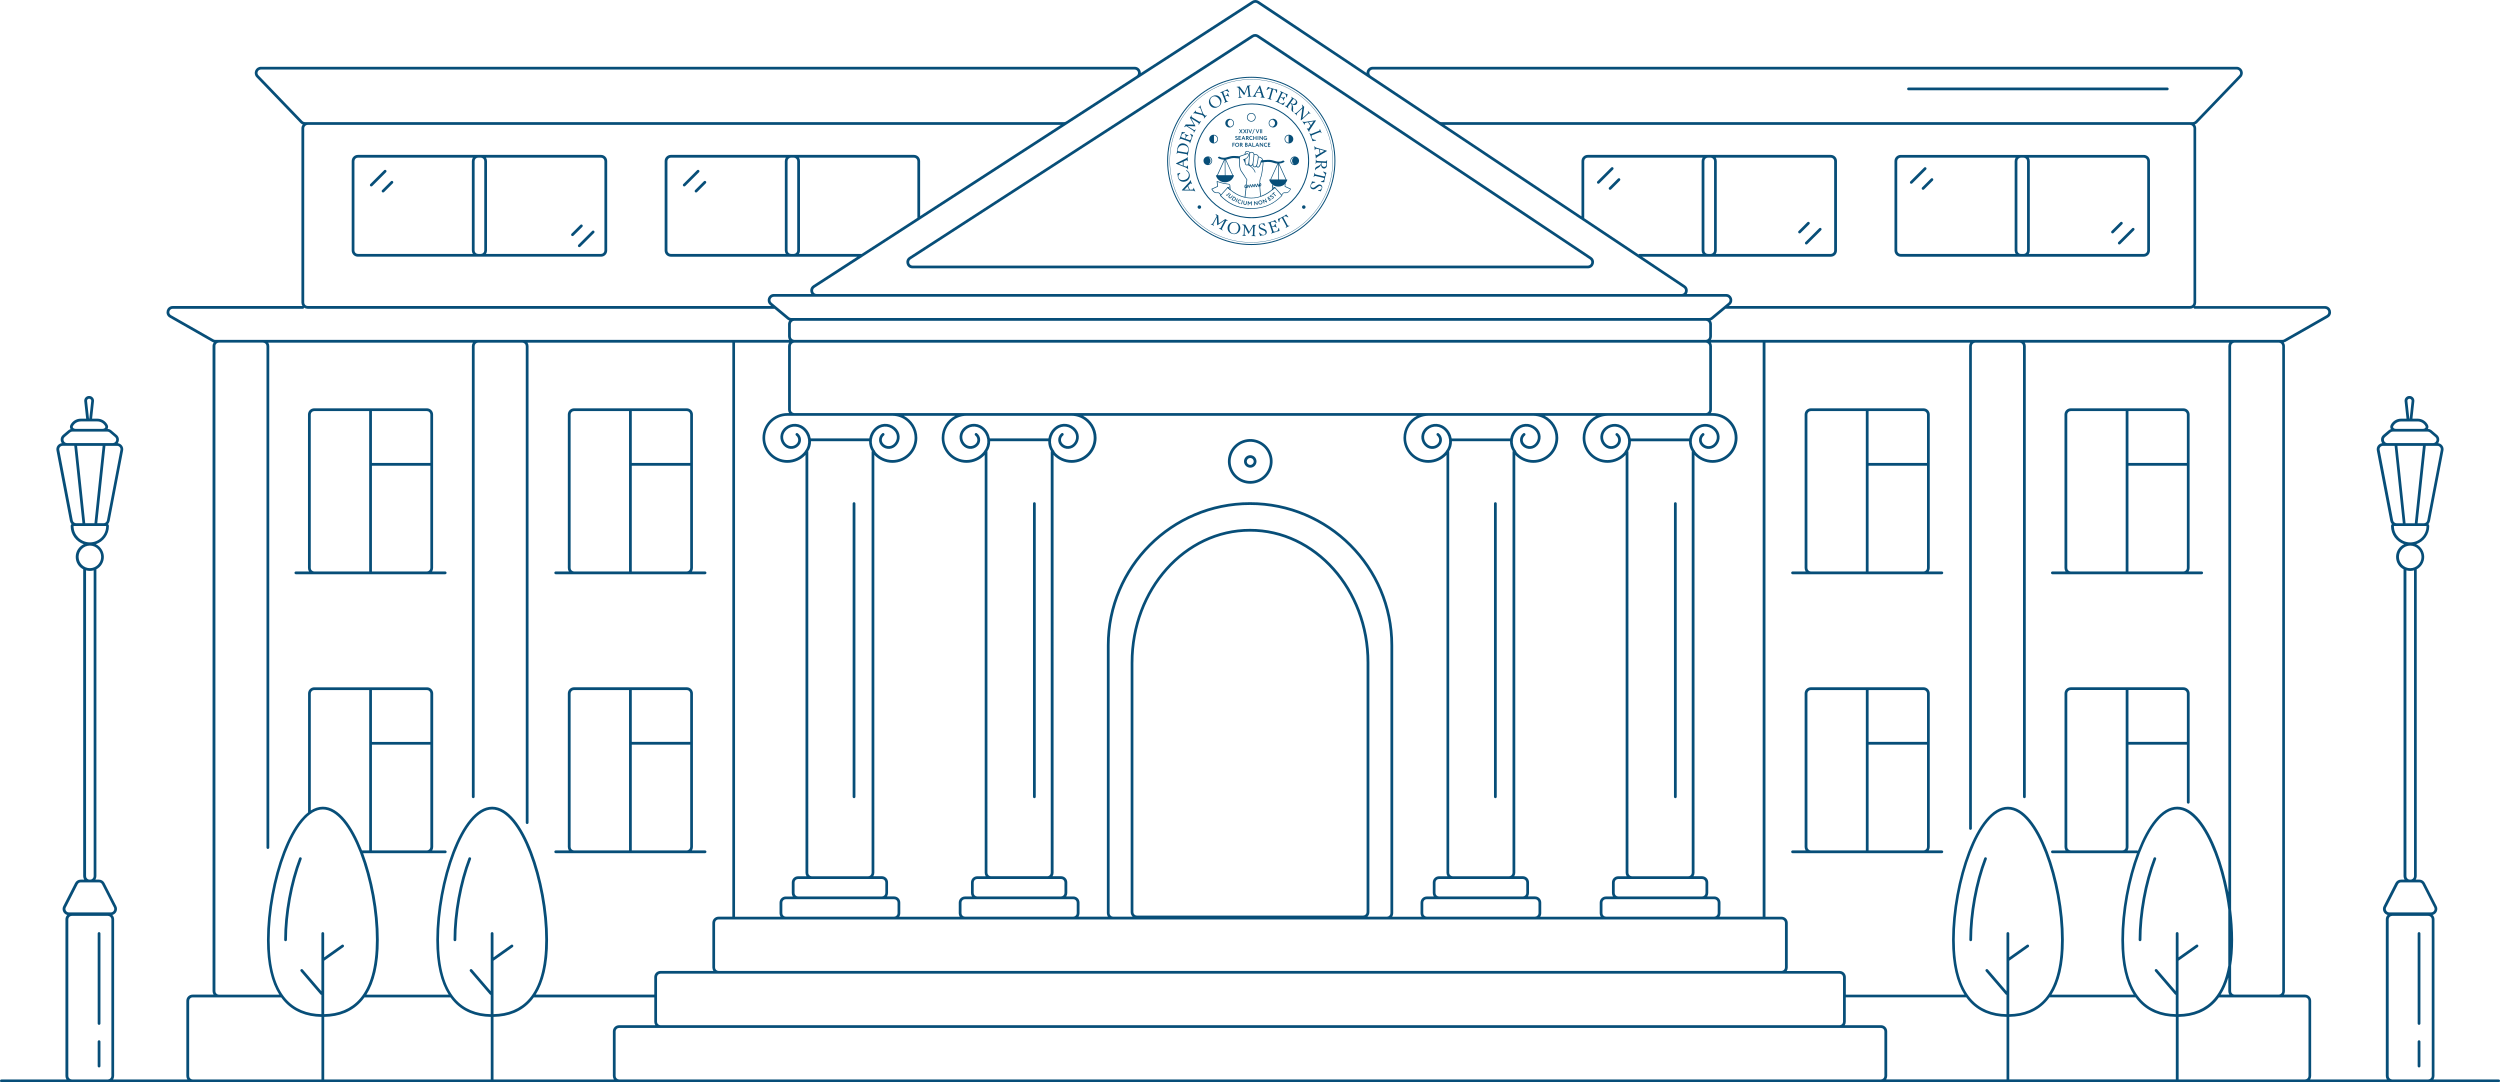 <?xml version="1.0" encoding="UTF-8"?> <svg xmlns="http://www.w3.org/2000/svg" id="a" viewBox="0 0 1084.18 469.36"> <defs> <style>.b{fill:#074e78;}</style> </defs> <g> <path class="b" d="M241.01,370h64.75c.33,0,.6-.27,.6-.6s-.27-.6-.6-.6h-5.7c.28-.43,.45-.94,.45-1.49v-66.57c0-1.48-1.2-2.69-2.69-2.69h-48.88c-1.48,0-2.69,1.2-2.69,2.69v66.57c0,.55,.17,1.06,.45,1.49h-5.7c-.33,0-.6,.27-.6,.6s.27,.6,.6,.6Zm56.82-1.2h-23.84v-45.86h25.33v44.37c0,.82-.67,1.49-1.49,1.49Zm1.49-68.06v21h-25.33v-22.49h23.84c.82,0,1.49,.67,1.49,1.49Zm-51.86,66.57v-66.57c0-.82,.67-1.49,1.49-1.49h23.84v69.55h-23.84c-.82,0-1.49-.67-1.49-1.49Z"></path> <path class="b" d="M842.13,368.8h-5.7c.28-.43,.45-.94,.45-1.49v-66.57c0-1.48-1.2-2.69-2.69-2.69h-48.88c-1.48,0-2.69,1.2-2.69,2.69v66.57c0,.55,.17,1.06,.45,1.49h-5.69c-.33,0-.6,.27-.6,.6s.27,.6,.6,.6h64.74c.33,0,.6-.27,.6-.6s-.27-.6-.6-.6Zm-7.93,0h-23.84v-45.86h25.33v44.37c0,.82-.67,1.49-1.49,1.49Zm1.49-68.06v21h-25.33v-22.49h23.84c.82,0,1.49,.67,1.49,1.49Zm-51.86,66.57v-66.57c0-.82,.67-1.49,1.49-1.49h23.84v69.55h-23.84c-.82,0-1.49-.67-1.49-1.49Z"></path> <path class="b" d="M1083.58,468.13h-28.27c.28-.43,.45-.94,.45-1.49v-67.95c0-.74-.3-1.41-.79-1.9,1.61-.41,2.53-2.24,1.73-3.82l-5.12-10.04c-.46-.9-1.38-1.47-2.39-1.47h-1.57c.28-.43,.45-.94,.45-1.49V246.89c1.93-1.02,3.24-3.05,3.24-5.38s-1.43-4.53-3.5-5.5c3.3-1.09,5.69-4.19,5.69-7.86,0-.35-.15-.66-.38-.88,.34-.36,.59-.82,.69-1.33l5.85-30.59c.3-1.54-.79-2.97-2.31-3.16,.72-1.05,.69-2.59-.47-3.57l-2.34-1.99c-.46-.39-1.03-.61-1.63-.63,.27-.49,.32-1.09,.02-1.7-.83-1.61-2.51-2.72-4.45-2.73h-2.28l.84-7.67s0-.04,0-.07c0-1.17-.94-2.11-2.11-2.11h-.02c-1.17,0-2.11,.94-2.11,2.11,0,.02,0,.04,0,.07l.84,7.67h-2.38c-1.95,0-3.63,1.11-4.46,2.73-.33,.65-.24,1.29,.08,1.8-.36,.11-.71,.28-1,.53l-2.34,1.99c-1.16,.99-1.18,2.52-.47,3.57-1.51,.19-2.6,1.61-2.31,3.16l5.85,30.59c.1,.52,.35,.97,.69,1.33-.23,.22-.38,.54-.38,.88,0,3.66,2.39,6.77,5.69,7.86-2.07,.97-3.5,3.07-3.5,5.5s1.31,4.36,3.24,5.38v133.09c0,.55,.17,1.06,.45,1.49h-1.57c-1.01,0-1.93,.57-2.39,1.46l-5.13,10.04c-.81,1.58,.12,3.42,1.73,3.82-.48,.49-.78,1.16-.78,1.9v67.95c0,.55,.17,1.06,.45,1.49h-33.28c.28-.43,.45-.94,.45-1.49v-32.61c0-1.48-1.2-2.69-2.69-2.69h-9.13c.28-.43,.45-.94,.45-1.49V150.09c0-.59-.19-1.12-.51-1.57,.25-.06,.5-.14,.73-.27l18.42-10.51c2.4-1.37,1.43-5.02-1.33-5.02h-56.25c.28-.43,.45-.94,.45-1.49V55.65c0-.63-.22-1.2-.59-1.66,.39-.14,.74-.36,1.03-.66l19.04-19.82c1.64-1.71,.43-4.55-1.94-4.55h-374.65c-1.65,0-2.67,1.32-2.69,2.68L545.92,.45c-.89-.6-2.05-.6-2.95-.02l-48.22,31.25c0-1.37-1.03-2.72-2.69-2.72H113.17c-2.37,0-3.58,2.84-1.94,4.55l19.05,19.82c.29,.3,.65,.52,1.03,.66-.36,.46-.59,1.03-.59,1.66v75.57c0,.55,.17,1.06,.45,1.49h-56.25c-2.76,0-3.73,3.66-1.33,5.02l18.42,10.51c.22,.12,.45,.21,.69,.27-.32,.44-.52,.98-.52,1.57V429.85c0,.55,.17,1.06,.45,1.49h-9.13c-1.48,0-2.69,1.2-2.69,2.69v32.61c0,.55,.17,1.06,.45,1.49H49.04c.28-.43,.45-.94,.45-1.49v-67.95c0-.74-.3-1.41-.78-1.9,1.62-.4,2.54-2.24,1.73-3.82l-5.13-10.04c-.46-.9-1.38-1.46-2.39-1.46h-1.57c.28-.43,.45-.94,.45-1.49V246.89c1.93-1.02,3.24-3.05,3.24-5.38s-1.43-4.53-3.5-5.5c3.3-1.09,5.69-4.19,5.69-7.86,0-.35-.15-.66-.38-.88,.34-.36,.59-.82,.69-1.33l5.85-30.59c.3-1.54-.79-2.97-2.31-3.16,.72-1.05,.69-2.59-.47-3.57l-2.34-1.99c-.46-.39-1.03-.6-1.62-.63,.27-.49,.32-1.09,.02-1.7-.83-1.61-2.51-2.72-4.45-2.73h-2.29l.84-7.67-.6-.07h0l.6,.07s0-.04,0-.07c0-1.17-.94-2.11-2.11-2.11h-.02c-1.17,0-2.11,.94-2.11,2.11,0,.02,0,.04,0,.07l.84,7.67h-2.37c-1.95,0-3.63,1.11-4.46,2.73-.33,.65-.24,1.29,.08,1.8-.37,.1-.71,.28-1.01,.53l-2.34,1.99c-1.16,.99-1.18,2.52-.47,3.57-1.51,.19-2.6,1.61-2.31,3.16l5.85,30.59c.1,.52,.35,.97,.69,1.33-.23,.22-.38,.54-.38,.88,0,3.66,2.39,6.77,5.69,7.86-2.07,.97-3.5,3.07-3.5,5.5s1.31,4.36,3.24,5.38v133.09c0,.55,.17,1.06,.45,1.49h-1.57c-1.01,0-1.93,.57-2.39,1.47l-5.13,10.04c-.81,1.58,.12,3.42,1.73,3.82-.49,.49-.79,1.16-.79,1.9v67.95c0,.55,.17,1.06,.45,1.49H.6c-.33,0-.6,.27-.6,.6s.27,.6,.6,.6H139.8c.06,.02,.12,.04,.19,.04s.13-.02,.19-.04h73.05c.06,.02,.12,.04,.19,.04s.13-.02,.19-.04H870.58c.06,.02,.12,.04,.19,.04s.13-.02,.19-.04h73.05c.06,.02,.12,.04,.19,.04s.13-.02,.19-.04h139.2c.33,0,.6-.27,.6-.6s-.27-.6-.6-.6Zm-25.09-273.01l-5.85,30.59c-.13,.7-.75,1.21-1.46,1.21h-2.74l3.54-33.56h5.05c.93,0,1.64,.85,1.46,1.77Zm-15.26,31.8l-3.55-33.56h11.09l-3.54,33.56h-4Zm1.7-53.99h.02c.5,0,.9,.4,.9,.9l-.84,7.68s-.04,.07-.08,.07-.07-.03-.08-.07l-.84-7.68c0-.5,.41-.9,.9-.9Zm-3.65,9.84h7.2c1.48,0,2.77,.84,3.4,2.08,.14,.27,.09,.51-.09,.73-.2,.23-.56,.41-.98,.41h-11.86c-.41,0-.78-.18-.98-.41-.18-.21-.23-.45-.09-.72,.63-1.23,1.92-2.08,3.4-2.08Zm-4.6,4.77c.27-.23,.61-.36,.97-.36h15.18c.35,0,.7,.13,.97,.36l2.34,1.99c1.05,.9,.42,2.62-.97,2.62h-19.85c-1.38,0-2.02-1.72-.97-2.62l2.34-1.99Zm-4.71,7.58c-.18-.92,.53-1.77,1.46-1.77h5.05l3.55,33.56h-2.74c-.71,0-1.33-.51-1.46-1.21l-5.85-30.59Zm6.19,33.03s.02-.03,.03-.03h14.08s.03,.02,.03,.03c0,3.9-3.17,7.07-7.07,7.07s-7.07-3.17-7.07-7.07Zm2.19,13.36c0-2.7,2.19-4.89,4.89-4.89s4.89,2.19,4.89,4.89-2.19,4.89-4.89,4.89-4.89-2.19-4.89-4.89Zm3.24,138.47V247.36c.52,.15,1.07,.23,1.65,.23s1.12-.08,1.65-.23v132.62c0,.82-.67,1.49-1.49,1.49h-.31c-.82,0-1.49-.67-1.49-1.49Zm-8.77,13.53l5.13-10.04c.25-.5,.77-.81,1.33-.81h7.92c.56,0,1.07,.31,1.33,.81l5.12,10.04c.51,.99-.21,2.16-1.33,2.16h-18.18c-1.11,0-1.83-1.18-1.32-2.17Zm-45.07,36.33c0,.82-.67,1.49-1.49,1.49h-19.2c-.82,0-1.49-.67-1.49-1.49v-11.06c.57-3.3,.87-7.03,.87-11.22s-.31-8.62-.87-13.06V150.09c0-.82,.67-1.49,1.49-1.49h19.2c.82,0,1.49,.67,1.49,1.49V429.85Zm-171.33,36.79v-19.35c0-1.48-1.2-2.69-2.69-2.69h-15.72c.28-.43,.45-.94,.45-1.49v-10.58h52.24c.29,.4,.59,.79,.9,1.16,4.29,5.12,10.16,7.19,16.58,7.31v27.12h-52.21c.28-.43,.45-.94,.45-1.49Zm-552.64-19.35v19.35c0,.55,.17,1.06,.45,1.49h-52.21v-27.12c6.42-.12,12.29-2.19,16.58-7.31,.31-.37,.61-.76,.9-1.16h52.24v10.58c0,.55,.17,1.06,.45,1.49h-15.72c-1.48,0-2.69,1.2-2.69,2.69Zm-148.83-39.72c0-12.35,2.63-26.56,6.88-37.67,2.13-5.55,4.64-10.3,7.42-13.64,2.78-3.36,5.74-5.21,8.74-5.21s5.96,1.86,8.74,5.21c2.72,3.29,5.2,7.94,7.31,13.37v.02c.04,.09,.08,.17,.11,.26,4.25,11.11,6.88,25.31,6.88,37.66s-2.63,20.4-6.78,25.36c-4.01,4.78-9.5,6.76-15.66,6.88v-23.16l8.34-5.91c.27-.19,.33-.57,.14-.84s-.57-.33-.84-.14l-7.65,5.42v-10.34c0-.33-.27-.6-.6-.6s-.6,.27-.6,.6v25.04l-8.07-9.4c-.22-.25-.59-.28-.85-.06-.25,.22-.28,.59-.06,.85l8.58,10c.1,.12,.25,.19,.4,.2v8.35c-6.16-.12-11.65-2.1-15.66-6.88-4.15-4.96-6.78-13.01-6.78-25.36Zm68.19-38.76h-23.84v-45.86h25.33v44.37c0,.82-.67,1.49-1.49,1.49Zm1.49-47.06h-25.33v-22.49h23.84c.82,0,1.49,.67,1.49,1.49v21Zm-26.53,47.06h-3.1c-2.1-5.33-4.58-9.97-7.34-13.31-2.88-3.47-6.14-5.65-9.66-5.65-1.81,0-3.56,.59-5.22,1.62v-50.72c0-.82,.67-1.49,1.49-1.49h23.84v69.55Zm-19.51,72.2c6.42-.12,12.29-2.19,16.58-7.31,.31-.37,.61-.76,.9-1.16h37.28c.29,.4,.59,.79,.9,1.16,4.29,5.12,10.16,7.19,16.58,7.31v27.12h-72.23v-27.12Zm89.09-8.08c-4.01,4.78-9.5,6.76-15.66,6.88v-23.16l8.34-5.91c.27-.19,.33-.57,.14-.84s-.57-.33-.84-.14l-7.65,5.42v-10.34c0-.33-.27-.6-.6-.6s-.6,.27-.6,.6v25.03l-8.07-9.39c-.22-.25-.59-.28-.85-.06-.25,.22-.28,.59-.06,.85l8.59,10c.1,.12,.24,.18,.39,.2v8.36c-6.16-.12-11.65-2.1-15.66-6.88-4.15-4.96-6.78-13.01-6.78-25.36s2.63-26.56,6.88-37.67c2.13-5.55,4.64-10.3,7.42-13.64,2.78-3.36,5.74-5.21,8.74-5.21s5.96,1.86,8.74,5.21c2.77,3.35,5.29,8.09,7.42,13.65,4.25,11.11,6.88,25.31,6.88,37.66s-2.63,20.4-6.78,25.36Zm55.25,10.19v-19.36c0-.82,.67-1.49,1.49-1.49h511.35c.82,0,1.49,.67,1.49,1.49v8.18h0v11.18c0,.82-.67,1.49-1.49,1.49H286.42c-.82,0-1.49-.67-1.49-1.49Zm25.18-42.89c0-.82,.67-1.49,1.49-1.49h460.99c.82,0,1.49,.67,1.49,1.49v19.35c0,.82-.67,1.49-1.49,1.49H311.6c-.82,0-1.49-.67-1.49-1.49v-19.35Zm32.1-251.63c-.28,.43-.45,.94-.45,1.49v27.56c0,.55,.17,1.06,.45,1.49h-.76c-5.96,0-10.79,4.83-10.79,10.79s4.83,10.79,10.79,10.79c3.1,0,5.9-1.31,7.87-3.41v181.22c0,.55,.17,1.06,.45,1.49h-3.71c-1.48,0-2.69,1.2-2.69,2.69v4.59c0,.55,.17,1.06,.45,1.49h-3.07c-1.48,0-2.69,1.2-2.69,2.69v4.59c0,.55,.17,1.06,.45,1.49h-19.75V148.6h23.44Zm.75-2.69v-5.3c0-.82,.67-1.49,1.49-1.49h395.29c.82,0,1.49,.67,1.49,1.49v5.3c0,.82-.67,1.49-1.49,1.49H344.45c-.82,0-1.49-.67-1.49-1.49Zm-8.29-14.58c-1.07-.89-.44-2.63,.95-2.63h412.94c1.39,0,2.02,1.74,.95,2.63l-7.5,6.25c-.27,.22-.6,.34-.95,.34H343.12c-.35,0-.69-.12-.95-.34l-7.5-6.25Zm519.27,227.96c0,.33,.27,.6,.6,.6s.6-.27,.6-.6V150.09c0-.82,.67-1.49,1.49-1.49h19.2c.82,0,1.49,.67,1.49,1.49v195.46c0,.33,.27,.6,.6,.6s.6-.27,.6-.6V150.09c0-.55-.17-1.06-.45-1.49h88.76c-.28,.43-.45,.94-.45,1.49v236.91c-1.19-6.19-2.85-12.21-4.89-17.53-2.15-5.62-4.73-10.5-7.61-13.98-2.88-3.47-6.14-5.65-9.66-5.65s-6.79,2.18-9.66,5.65c-2.8,3.38-5.3,8.08-7.42,13.49-.11-.11-.26-.17-.42-.17h-4.07c.26-.4,.41-.88,.41-1.4v-44.46h25.33v24.98c0,.33,.27,.6,.6,.6s.6-.27,.6-.6v-25.58h0v-21.6c0-1.48-1.2-2.69-2.69-2.69h-48.88c-1.48,0-2.69,1.2-2.69,2.69v66.57c0,.55,.17,1.06,.45,1.49h-5.7c-.33,0-.6,.27-.6,.6s.27,.6,.6,.6h36.63s.02,0,.03,0c-4.19,11.16-6.77,25.26-6.77,37.57,0,10.77,1.98,18.48,5.35,23.77h-35.65c3.37-5.29,5.35-13,5.35-23.77,0-12.49-2.66-26.85-6.96-38.09-2.15-5.62-4.73-10.5-7.61-13.98-2.88-3.47-6.14-5.65-9.66-5.65s-6.79,2.18-9.66,5.65c-2.89,3.48-5.46,8.36-7.61,13.98-4.3,11.24-6.96,25.6-6.96,38.1,0,10.77,1.98,18.48,5.35,23.77h-51.42v-7.58c0-1.48-1.2-2.69-2.69-2.69h-22.95c.28-.43,.45-.94,.45-1.49v-19.35c0-1.48-1.2-2.69-2.69-2.69h-6.97V148.6h88.77c-.28,.43-.45,.94-.45,1.49v209.2Zm42.58,8.02v-66.57c0-.82,.67-1.49,1.49-1.49h23.84v68.15c0,.77-.63,1.4-1.4,1.4h-22.44c-.82,0-1.49-.67-1.49-1.49Zm51.86-45.57h-25.33v-22.49h23.84c.82,0,1.49,.67,1.49,1.49v21Zm-77.01,94.9l8.34-5.91c.27-.19,.33-.57,.14-.84s-.57-.33-.84-.14l-7.65,5.42v-10.34c0-.33-.27-.6-.6-.6s-.6,.27-.6,.6v25.03l-8.07-9.39c-.22-.25-.59-.28-.85-.06-.25,.22-.28,.59-.06,.85l8.59,10c.1,.12,.24,.18,.39,.2v8.36c-6.16-.12-11.65-2.1-15.66-6.88-4.15-4.96-6.78-13.01-6.78-25.36s2.63-26.56,6.88-37.67c2.13-5.55,4.64-10.3,7.42-13.64,2.78-3.36,5.74-5.21,8.74-5.21s5.96,1.86,8.74,5.21c2.77,3.35,5.29,8.09,7.42,13.65,4.25,11.11,6.88,25.31,6.88,37.66s-2.63,20.4-6.78,25.36c-4.01,4.78-9.5,6.76-15.66,6.88v-23.16Zm-106.95-19.1h-18.75c.28-.43,.45-.94,.45-1.49v-4.59c0-1.48-1.2-2.69-2.69-2.69h-3.07c.28-.43,.45-.94,.45-1.49v-4.59c0-1.48-1.2-2.69-2.69-2.69h-3.71c.28-.43,.45-.94,.45-1.49V197.3c1.97,2.1,4.77,3.41,7.87,3.41,5.96,0,10.79-4.83,10.79-10.79s-4.83-10.79-10.79-10.79h-.76c.28-.43,.45-.94,.45-1.49v-27.56c0-.55-.17-1.06-.45-1.49h22.45v248.94Zm-272.89-110.21c0-31.4,22.72-56.77,50.56-56.77s50.56,25.37,50.56,56.77v108.25c0,.82-.67,1.49-1.49,1.49h-98.15c-.82,0-1.49-.67-1.49-1.49v-108.25Zm102.33,108.25v-108.25c0-31.93-23.13-57.97-51.76-57.97s-51.76,26.04-51.76,57.97v108.25c0,.78,.33,1.47,.86,1.96h-8.5c-.82,0-1.49-.67-1.49-1.49v-116.17c0-33.61,27.28-60.89,60.89-60.89s60.89,27.28,60.89,60.89v116.17c0,.82-.67,1.49-1.49,1.49h-8.5c.53-.49,.86-1.18,.86-1.96Zm10.33,.47v-116.17c0-34.27-27.82-62.09-62.09-62.09s-62.09,27.82-62.09,62.09v116.17c0,.55,.17,1.06,.45,1.49h-12.76c.28-.43,.45-.94,.45-1.49v-4.59c0-1.48-1.2-2.69-2.69-2.69h-3.07c.28-.43,.45-.94,.45-1.49v-4.59c0-1.48-1.2-2.69-2.69-2.69h-3.7c.28-.43,.45-.94,.45-1.49V197.3c1.97,2.09,4.76,3.41,7.86,3.41,5.96,0,10.79-4.83,10.79-10.79,0-4.18-2.38-7.8-5.85-9.59h144.79c-3.47,1.79-5.85,5.41-5.85,9.59,0,5.96,4.83,10.79,10.79,10.79,3.1,0,5.9-1.31,7.87-3.41v181.22c0,.55,.17,1.06,.45,1.49h-3.7c-1.48,0-2.69,1.2-2.69,2.69v4.59c0,.55,.17,1.06,.45,1.49h-3.07c-1.48,0-2.69,1.2-2.69,2.69v4.59c0,.55,.17,1.06,.45,1.49h-12.76c.28-.43,.45-.94,.45-1.49Zm-264.92,0v-4.59c0-.82,.67-1.49,1.49-1.49h46.99c.82,0,1.49,.67,1.49,1.49v4.59c0,.82-.67,1.49-1.49,1.49h-46.99c-.82,0-1.49-.67-1.49-1.49Zm5.31-8.76v-4.59c0-.82,.67-1.49,1.49-1.49h36.38c.82,0,1.49,.67,1.49,1.49v4.59c0,.82-.67,1.49-1.49,1.49h-36.38c-.82,0-1.49-.67-1.49-1.49Zm5.95-8.76V195.96c0-.09-.02-.17-.05-.24,.86-1.34,1.26-2.86,1.24-4.37h25.18c-.02,1.48,.36,2.98,1.19,4.3-.06,.09-.1,.19-.1,.31v182.56c0,.82-.67,1.49-1.49,1.49h-24.49c-.82,0-1.49-.67-1.49-1.49Zm-7.56-200.87v-27.56c0-.82,.67-1.49,1.49-1.49h395.29c.82,0,1.49,.67,1.49,1.49v27.56c0,.82-.67,1.49-1.49,1.49H344.45c-.82,0-1.49-.67-1.49-1.49Zm396.65,209.63c0,.82-.67,1.49-1.49,1.49h-36.38c-.82,0-1.49-.67-1.49-1.49v-4.59c0-.82,.67-1.49,1.49-1.49h36.38c.82,0,1.49,.67,1.49,1.49v4.59Zm-7.44-7.28h-24.49c-.82,0-1.49-.67-1.49-1.49V195.96c0-.12-.04-.22-.1-.31,.83-1.33,1.21-2.82,1.19-4.3h25.18c-.02,1.51,.38,3.03,1.24,4.37-.03,.07-.05,.15-.05,.24v182.56c0,.82-.67,1.49-1.49,1.49Zm3.02-184.17c-.02-.09-.05-.17-.11-.24-2.29-2.94-1.75-7.18,1.19-9.47,2.31-1.79,5.61-1.37,7.4,.94h0l.46-.36h.01l-.47,.36c1.39,1.78,1.07,4.36-.73,5.75h0l.33,.43,.04,.05-.37-.47c-1.38,1.07-3.37,.82-4.44-.56h0c-.82-1.05-.62-2.56,.43-3.39,.26-.2,.31-.58,.1-.84-.2-.26-.58-.31-.84-.1-1.56,1.22-1.86,3.48-.64,5.07h0c1.47,1.9,4.22,2.24,6.12,.77h0c2.32-1.79,2.74-5.13,.94-7.44h0c-2.19-2.83-6.26-3.34-9.08-1.15h0l.36,.47h0l-.37-.47c-1.64,1.28-2.64,3.07-2.96,4.97h-25.4c-.32-1.9-1.32-3.69-2.96-4.97l-.37,.47h0l.36-.47h0c-2.83-2.19-6.89-1.68-9.08,1.15h0c-1.79,2.31-1.38,5.64,.94,7.44h0c1.9,1.47,4.64,1.13,6.12-.77h0c1.23-1.58,.93-3.84-.64-5.07-.26-.2-.64-.16-.84,.1-.2,.26-.16,.64,.1,.84,1.05,.82,1.24,2.33,.43,3.39h0c-1.07,1.38-3.06,1.62-4.44,.56l-.37,.47,.04-.05,.33-.43h0c-1.79-1.39-2.12-3.97-.73-5.75l-.47-.37h.01l.46,.37h0c1.79-2.31,5.09-2.72,7.4-.94,2.94,2.29,3.48,6.53,1.19,9.47-.09,.11-.12,.24-.12,.37-1.76,2.16-4.42,3.55-7.43,3.55-5.3,0-9.59-4.29-9.59-9.59s4.29-9.59,9.59-9.59h45.59c5.3,0,9.59,4.29,9.59,9.59s-4.29,9.59-9.59,9.59c-3.06,0-5.78-1.44-7.54-3.68Zm-73.3,191.45c0,.82-.67,1.49-1.49,1.49h-36.38c-.82,0-1.49-.67-1.49-1.49v-4.59c0-.82,.67-1.49,1.49-1.49h36.38c.82,0,1.49,.67,1.49,1.49v4.59Zm-7.44-7.28h-24.49c-.82,0-1.49-.67-1.49-1.49V195.96c0-.08-.02-.16-.05-.23,.86-1.34,1.27-2.87,1.24-4.38h25.18c-.02,1.48,.36,2.97,1.19,4.29-.06,.09-.1,.2-.1,.32v182.56c0,.82-.67,1.49-1.49,1.49Zm3.13-184.04c0-.13-.03-.27-.12-.38-2.29-2.94-1.75-7.18,1.19-9.47,2.31-1.79,5.61-1.37,7.4,.94h0l.46-.36h.01l-.47,.36c1.39,1.78,1.07,4.36-.73,5.75h0l.33,.43,.04,.05-.37-.47c-1.38,1.07-3.37,.82-4.44-.56h0c-.82-1.05-.62-2.56,.43-3.39,.26-.2,.31-.58,.1-.84-.2-.26-.58-.31-.84-.1-1.56,1.22-1.86,3.48-.64,5.07h0c1.47,1.9,4.22,2.24,6.12,.77h0c2.32-1.79,2.74-5.13,.94-7.44h0c-2.19-2.83-6.26-3.34-9.08-1.15h0l.36,.47h0l-.37-.47c-1.64,1.28-2.64,3.07-2.96,4.97h-25.4c-.32-1.9-1.32-3.69-2.96-4.97l-.37,.47h0l.36-.47h0c-2.83-2.19-6.89-1.68-9.08,1.15h0c-1.79,2.31-1.38,5.64,.94,7.44h0c1.9,1.47,4.64,1.13,6.12-.77h0c1.23-1.58,.93-3.84-.64-5.07-.26-.2-.64-.16-.84,.1-.2,.26-.16,.64,.1,.84,1.05,.82,1.24,2.33,.43,3.39h0c-1.07,1.38-3.06,1.62-4.44,.56l-.37,.47,.04-.05,.33-.43h0c-1.79-1.39-2.12-3.97-.73-5.75l-.47-.37h.01l.46,.37h0c1.79-2.31,5.09-2.72,7.4-.94,2.94,2.29,3.48,6.53,1.19,9.47-.05,.07-.09,.15-.11,.23-1.76,2.24-4.48,3.69-7.55,3.69-5.3,0-9.59-4.29-9.59-9.59s4.29-9.59,9.59-9.59h45.59c5.3,0,9.59,4.29,9.59,9.59s-4.29,9.59-9.59,9.59c-3,0-5.66-1.38-7.42-3.54Zm-195.96,191.31c0,.82-.67,1.49-1.49,1.49h-36.38c-.82,0-1.49-.67-1.49-1.49v-4.59c0-.82,.67-1.49,1.49-1.49h36.38c.82,0,1.49,.67,1.49,1.49v4.59Zm-7.43-7.28h-24.49c-.82,0-1.49-.67-1.49-1.49V195.96c0-.09-.02-.17-.05-.24,.86-1.34,1.26-2.86,1.24-4.37h25.18c-.02,1.48,.36,2.98,1.19,4.3-.06,.09-.1,.19-.1,.31v182.56c0,.82-.67,1.49-1.49,1.49Zm3.12-184.05c0-.13-.03-.26-.12-.37-2.29-2.94-1.75-7.18,1.19-9.47,2.31-1.79,5.61-1.37,7.4,.94h0l.46-.35h.02l-.47,.35c1.39,1.78,1.07,4.36-.73,5.75h0c-1.38,1.07-3.37,.82-4.44-.56l-.46,.36h0l.45-.36h0c-.82-1.05-.62-2.56,.43-3.39,.26-.2,.31-.58,.1-.84-.2-.26-.58-.31-.84-.1-1.56,1.22-1.86,3.48-.64,5.07h0c1.47,1.9,4.22,2.24,6.12,.77h0c2.32-1.79,2.74-5.13,.94-7.44h0c-2.19-2.83-6.26-3.34-9.08-1.15l.37,.48-.38-.48c-1.64,1.28-2.64,3.07-2.96,4.97h-25.4c-.32-1.9-1.32-3.69-2.96-4.97l-.36,.46h0l.36-.46h0c-2.83-2.19-6.89-1.68-9.08,1.15h0c-1.79,2.31-1.38,5.64,.94,7.44h0c1.9,1.47,4.64,1.13,6.12-.77h0c1.23-1.58,.93-3.84-.64-5.07-.26-.2-.64-.16-.84,.1-.2,.26-.16,.64,.1,.84,1.05,.82,1.24,2.33,.43,3.39h0l.45,.35h0l-.46-.35c-1.07,1.38-3.06,1.62-4.44,.56h0c-1.79-1.39-2.12-3.97-.73-5.75l-.47-.37h.02l.46,.37h0c1.79-2.31,5.09-2.72,7.4-.94,2.94,2.29,3.48,6.53,1.19,9.47-.06,.07-.09,.16-.11,.24-1.76,2.23-4.48,3.68-7.54,3.68-5.3,0-9.59-4.29-9.59-9.59s4.29-9.59,9.59-9.59h45.59c5.3,0,9.59,4.29,9.59,9.59s-4.29,9.59-9.59,9.59c-3,0-5.67-1.39-7.43-3.55Zm-112.88-15.62h42.6c5.3,0,9.59,4.29,9.59,9.59s-4.29,9.59-9.59,9.59c-3,0-5.67-1.39-7.43-3.55,0-.13-.03-.26-.12-.37-2.29-2.94-1.75-7.18,1.19-9.47,2.31-1.79,5.61-1.37,7.4,.94h0l.46-.35h.02l-.47,.35c1.39,1.78,1.07,4.36-.73,5.75h0c-1.38,1.07-3.37,.82-4.44-.56h0c-.82-1.05-.62-2.56,.43-3.39,.26-.2,.31-.58,.1-.84-.2-.26-.58-.31-.84-.1-1.56,1.22-1.86,3.48-.64,5.07h0c1.47,1.9,4.22,2.24,6.12,.77h0c2.32-1.79,2.74-5.13,.94-7.44h0c-2.19-2.83-6.26-3.34-9.08-1.15l.37,.48-.38-.48c-1.64,1.28-2.64,3.07-2.96,4.97h-25.4c-.32-1.9-1.32-3.69-2.96-4.97l-.36,.46h0l.36-.46h0c-2.83-2.19-6.89-1.68-9.08,1.15h0c-1.79,2.31-1.38,5.64,.94,7.44h0c1.9,1.47,4.64,1.13,6.12-.77h0c1.23-1.58,.93-3.84-.64-5.07-.26-.2-.64-.16-.84,.1-.2,.26-.16,.64,.1,.84,1.05,.82,1.24,2.33,.43,3.39h0l.45,.35h0l-.46-.35c-1.07,1.38-3.06,1.62-4.44,.56l-.43,.55,.1-.12,.33-.43h0c-1.79-1.39-2.12-3.97-.73-5.75l-.47-.37h0l.47,.37h0c1.79-2.31,5.09-2.72,7.4-.94,2.94,2.29,3.48,6.53,1.19,9.47-.06,.07-.09,.16-.11,.24-1.76,2.23-4.48,3.68-7.54,3.68-5.3,0-9.59-4.29-9.59-9.59s4.29-9.59,9.59-9.59h3Zm45.98,215.71v-4.59c0-1.48-1.2-2.69-2.69-2.69h-3.07c.28-.43,.45-.94,.45-1.49v-4.59c0-1.48-1.2-2.69-2.69-2.69h-3.7c.28-.43,.45-.94,.45-1.49V197.3c1.97,2.09,4.76,3.41,7.86,3.41,5.96,0,10.79-4.83,10.79-10.79,0-4.18-2.38-7.8-5.85-9.59h22.26c-3.47,1.79-5.85,5.41-5.85,9.59,0,5.96,4.83,10.79,10.79,10.79,3.1,0,5.9-1.31,7.87-3.41v181.22c0,.55,.17,1.06,.45,1.49h-3.71c-1.48,0-2.69,1.2-2.69,2.69v4.59c0,.55,.17,1.06,.45,1.49h-3.07c-1.48,0-2.69,1.2-2.69,2.69v4.59c0,.55,.17,1.06,.45,1.49h-26.25c.28-.43,.45-.94,.45-1.49Zm26.55,0v-4.59c0-.82,.67-1.49,1.49-1.49h46.99c.82,0,1.49,.67,1.49,1.49v4.59c0,.82-.67,1.49-1.49,1.49h-46.99c-.82,0-1.49-.67-1.49-1.49Zm200.26,0v-4.59c0-.82,.67-1.49,1.49-1.49h46.99c.82,0,1.49,.67,1.49,1.49v4.59c0,.82-.67,1.49-1.49,1.49h-46.99c-.82,0-1.49-.67-1.49-1.49Zm51.16,0v-4.59c0-1.48-1.2-2.69-2.69-2.69h-3.07c.28-.43,.45-.94,.45-1.49v-4.59c0-1.48-1.2-2.69-2.69-2.69h-3.71c.28-.43,.45-.94,.45-1.49V197.3c1.97,2.09,4.76,3.41,7.86,3.41,5.96,0,10.79-4.83,10.79-10.79,0-4.18-2.38-7.8-5.85-9.59h22.27c-3.47,1.79-5.85,5.41-5.85,9.59,0,5.96,4.83,10.79,10.79,10.79,3.1,0,5.89-1.31,7.86-3.41v181.22c0,.55,.17,1.06,.45,1.49h-3.7c-1.48,0-2.69,1.2-2.69,2.69v4.59c0,.55,.17,1.06,.45,1.49h-3.07c-1.48,0-2.69,1.2-2.69,2.69v4.59c0,.55,.17,1.06,.45,1.49h-26.25c.28-.43,.45-.94,.45-1.49Zm26.55,0v-4.59c0-.82,.67-1.49,1.49-1.49h46.99c.82,0,1.49,.67,1.49,1.49v4.59c0,.82-.67,1.49-1.49,1.49h-46.99c-.82,0-1.49-.67-1.49-1.49Zm176.41,44.95c6.42-.12,12.29-2.19,16.58-7.31,.31-.37,.61-.76,.9-1.16h37.28c.29,.4,.59,.79,.9,1.16,4.29,5.12,10.16,7.19,16.58,7.31v27.12h-72.23v-27.12Zm73.43-24.36l8.34-5.91c.27-.19,.33-.57,.14-.84s-.57-.33-.84-.14l-7.65,5.42v-10.34c0-.33-.27-.6-.6-.6s-.6,.27-.6,.6v25.03l-8.07-9.39c-.22-.25-.59-.28-.85-.06-.25,.22-.28,.59-.06,.85l8.59,10c.1,.12,.24,.18,.39,.2v8.36c-6.16-.12-11.65-2.1-15.66-6.88-4.15-4.96-6.78-13.01-6.78-25.36s2.63-26.56,6.88-37.67c2.13-5.55,4.64-10.3,7.42-13.64,2.78-3.36,5.74-5.21,8.74-5.21s5.96,1.86,8.74,5.21c2.77,3.35,5.29,8.09,7.42,13.65,2.81,7.35,4.91,16.05,6.01,24.68v24.1c-1.1,6.32-3.17,10.96-5.91,14.24-4.01,4.78-9.5,6.76-15.66,6.88v-23.16Zm21.57,7.33v5.88c0,.55,.17,1.06,.45,1.49h-3.73c1.32-2.07,2.42-4.52,3.28-7.37Zm42.62-287.27l-18.42,10.51c-.22,.13-.48,.2-.74,.2h-247.85c.28-.43,.45-.94,.45-1.49v-5.3c0-.61-.21-1.17-.55-1.62,.33-.1,.65-.27,.92-.49l5.51-4.59h201.47c.56,0,1.08-.17,1.51-.47,.06,.27,.29,.47,.57,.47h56.39c1.53,0,2.06,2.02,.74,2.78Zm-57.73-5.47c0,.82-.67,1.49-1.49,1.49h-200.03l.55-.46c1.93-1.61,.79-4.75-1.72-4.75h-17.07c.74-1.14,.62-2.81-.75-3.72l-18.65-12.44h81.87c1.48,0,2.69-1.2,2.69-2.69v-38.78c0-1.48-1.2-2.69-2.69-2.69h-105.42c-1.48,0-2.69,1.2-2.69,2.69v23.96l-59.44-39.66h323.36c.82,0,1.49,.67,1.49,1.49v75.57Zm-155.81-22.58c0,.82-.67,1.49-1.49,1.49h-49.88c.28-.43,.45-.94,.45-1.49v-38.77c0-.55-.17-1.07-.46-1.5h49.88c.82,0,1.49,.67,1.49,1.49v38.78Zm-56.28,0v-38.77c0-.82,.67-1.49,1.49-1.49h1.2c.82,0,1.49,.67,1.49,1.49v38.77c0,.82-.67,1.49-1.49,1.49h-1.2c-.82,0-1.49-.67-1.49-1.49Zm-1.2-38.77v38.77c0,.55,.17,1.06,.45,1.49h-27.37c-.18,0-.34,.08-.45,.21l-23.55-15.71v-24.76c0-.82,.67-1.49,1.49-1.49h49.88c-.29,.43-.46,.94-.46,1.5Zm-142.61-39.71h374.65c1.31,0,1.98,1.57,1.07,2.52l-19.04,19.82c-.28,.29-.67,.46-1.07,.46h-325.89c-.29,0-.58-.09-.83-.25l-29.72-19.82c-1.22-.82-.65-2.73,.83-2.73ZM543.62,1.44c.5-.32,1.14-.32,1.64,.01l184.82,123.32c1.22,.82,.65,2.73-.83,2.73H354.1c-1.48,0-2.05-1.93-.81-2.74L482.67,40.93l10.84-7.03h.01L543.62,1.44Zm-254.17,68.42c0-.82,.67-1.49,1.49-1.49h49.87c-.28,.43-.45,.94-.45,1.49v38.77c0,.55,.17,1.07,.46,1.5h-49.88c-.82,0-1.49-.67-1.49-1.49v-38.78Zm56.28,0v38.77c0,.82-.67,1.49-1.49,1.49h-1.2c-.82,0-1.49-.67-1.49-1.49v-38.77c0-.82,.67-1.49,1.49-1.49h1.2c.82,0,1.49,.67,1.49,1.49Zm1.2,38.77v-38.77c0-.55-.17-1.06-.45-1.49h49.87c.82,0,1.49,.67,1.49,1.49v24.61l-24.17,15.66h-27.18c.29-.43,.46-.94,.46-1.5ZM112.09,32.68c-.91-.95-.24-2.52,1.07-2.52H492.05c1.48,0,2.05,1.92,.81,2.73l-10.89,7.06-19.71,12.77c-.24,.16-.52,.24-.81,.24H132.22c-.4,0-.79-.17-1.07-.46l-19.05-19.82Zm19.83,22.97c0-.82,.67-1.49,1.49-1.49H460.04l-61.01,39.53v-23.83c0-1.48-1.2-2.69-2.69-2.69h-105.41c-1.48,0-2.69,1.2-2.69,2.69v38.78c0,1.48,1.2,2.69,2.69,2.69h80.87l-19.17,12.42c-1.4,.91-1.53,2.59-.78,3.74h-16.23c-2.51,0-3.65,3.14-1.72,4.75l.55,.46H133.42c-.82,0-1.49-.67-1.49-1.49V55.65Zm-57.74,81.04c-1.33-.76-.79-2.78,.74-2.78h56.4c.28,0,.51-.2,.57-.47,.43,.3,.95,.47,1.51,.47h202.48l5.51,4.59c.27,.23,.59,.39,.92,.49-.34,.45-.55,1.01-.55,1.62v5.3c0,.55,.17,1.06,.45,1.49H93.35c-.26,0-.51-.07-.74-.2l-18.42-10.51Zm19.21,13.39c0-.82,.67-1.49,1.49-1.49h19.2c.82,0,1.49,.67,1.49,1.49v217.49c0,.33,.27,.6,.6,.6s.6-.27,.6-.6V150.09c0-.55-.17-1.06-.45-1.49h88.77c-.28,.43-.45,.94-.45,1.49v195.46c0,.33,.27,.6,.6,.6s.6-.27,.6-.6V150.09c0-.82,.67-1.49,1.49-1.49h19.19c.82,0,1.49,.67,1.49,1.49v206.67c0,.33,.27,.6,.6,.6s.6-.27,.6-.6V150.09c0-.55-.17-1.06-.45-1.49h88.83v248.94h-5.97c-1.48,0-2.69,1.2-2.69,2.69v19.35c0,.55,.17,1.06,.45,1.49h-22.95c-1.48,0-2.69,1.2-2.69,2.69v7.58h-51.42c3.37-5.29,5.35-13,5.35-23.77,0-12.49-2.66-26.85-6.96-38.09-2.15-5.62-4.73-10.5-7.61-13.98-2.88-3.47-6.14-5.65-9.66-5.65s-6.79,2.18-9.66,5.65c-2.89,3.48-5.46,8.36-7.61,13.98-4.3,11.24-6.96,25.6-6.96,38.1,0,10.77,1.98,18.48,5.35,23.77h-35.65c3.37-5.29,5.35-13,5.35-23.77,0-12.3-2.58-26.4-6.77-37.56h35.61c.33,0,.6-.27,.6-.6s-.27-.6-.6-.6h-5.69c.28-.43,.45-.94,.45-1.49v-66.57c0-1.48-1.2-2.69-2.69-2.69h-48.88c-1.48,0-2.69,1.2-2.69,2.69v51.56c-1.13,.87-2.21,1.94-3.25,3.19-2.89,3.48-5.46,8.36-7.61,13.98-4.3,11.24-6.96,25.6-6.96,38.1,0,10.77,1.98,18.48,5.35,23.77h-26.22c-.82,0-1.49-.67-1.49-1.49V150.09Zm-41.17,45.03l-5.85,30.59c-.13,.7-.75,1.21-1.46,1.21h-2.74l3.55-33.56h5.05c.93,0,1.64,.85,1.46,1.77Zm-15.26,31.8l-3.54-33.56h11.09l-3.55,33.56h-4Zm1.7-53.99h.02c.5,0,.9,.4,.9,.89l-.84,7.68s-.04,.07-.08,.07-.07-.03-.08-.07l-.84-7.68c0-.5,.41-.9,.9-.9Zm-3.64,9.84h7.2c1.48,0,2.77,.84,3.4,2.08,.14,.27,.09,.51-.09,.73-.2,.23-.56,.41-.98,.41h-11.86c-.41,0-.78-.18-.98-.41-.18-.21-.23-.45-.09-.72,.63-1.23,1.92-2.08,3.4-2.08Zm-4.61,4.77c.27-.23,.61-.36,.97-.36h15.18c.35,0,.7,.13,.97,.36l2.34,1.99c1.05,.9,.42,2.62-.97,2.62H29.03c-1.38,0-2.02-1.72-.97-2.62l2.34-1.99Zm-4.71,7.58c-.18-.92,.53-1.77,1.46-1.77h5.05l3.54,33.56h-2.74c-.71,0-1.33-.51-1.46-1.21l-5.85-30.59Zm6.19,33.03s.02-.03,.03-.03h14.08s.03,.02,.03,.03c0,3.9-3.17,7.07-7.07,7.07s-7.07-3.17-7.07-7.07Zm2.19,13.36c0-2.7,2.19-4.89,4.89-4.89s4.89,2.19,4.89,4.89-2.19,4.89-4.89,4.89-4.89-2.19-4.89-4.89Zm3.24,138.47V247.36c.52,.15,1.07,.23,1.65,.23s1.12-.08,1.65-.23v132.62c0,.82-.67,1.49-1.49,1.49h-.31c-.82,0-1.49-.67-1.49-1.49Zm-8.77,13.54l5.13-10.04c.25-.5,.77-.81,1.33-.81h7.92c.56,0,1.07,.31,1.32,.81l5.13,10.04c.51,.99-.21,2.17-1.32,2.17H29.87c-1.11,0-1.83-1.17-1.33-2.16Zm2.56,74.61c-.82,0-1.49-.67-1.49-1.49v-67.95c0-.82,.67-1.49,1.49-1.49h15.7c.82,0,1.49,.67,1.49,1.49v67.95c0,.82-.67,1.49-1.49,1.49h-15.7Zm50.92-1.49v-32.61c0-.82,.67-1.49,1.49-1.49h38.4c.29,.4,.59,.79,.9,1.16,4.29,5.12,10.16,7.19,16.58,7.31v27.12h-55.88c-.82,0-1.49-.67-1.49-1.49Zm186.44,1.49c-.82,0-1.49-.67-1.49-1.49v-19.35c0-.82,.67-1.49,1.49-1.49H815.72c.82,0,1.49,.67,1.49,1.49v19.35c0,.82-.67,1.49-1.49,1.49H268.46Zm676.34,0v-27.12c6.42-.12,12.29-2.19,16.58-7.31,.31-.37,.61-.76,.9-1.16h37.35c.82,0,1.49,.67,1.49,1.49v32.61c0,.82-.67,1.49-1.49,1.49h-54.82Zm92.58,0c-.82,0-1.49-.67-1.49-1.49v-67.95c0-.82,.67-1.49,1.49-1.49h15.7c.82,0,1.49,.67,1.49,1.49v67.95c0,.82-.67,1.49-1.49,1.49h-15.7Z"></path> <path class="b" d="M42.96,404.23c-.33,0-.6,.27-.6,.6v39.03c0,.33,.27,.6,.6,.6s.6-.27,.6-.6v-39.03c0-.33-.27-.6-.6-.6Z"></path> <path class="b" d="M128.32,249.03h64.74c.33,0,.6-.27,.6-.6s-.27-.6-.6-.6h-5.69c.28-.43,.45-.94,.45-1.49v-66.57c0-1.48-1.2-2.69-2.69-2.69h-48.88c-1.48,0-2.69,1.2-2.69,2.69v66.57c0,.55,.17,1.06,.45,1.49h-5.7c-.33,0-.6,.27-.6,.6s.27,.6,.6,.6Zm56.82-1.2h-23.84v-45.86h25.33v44.37c0,.82-.67,1.49-1.49,1.49Zm1.49-68.06v21h-25.33v-22.49h23.84c.82,0,1.49,.67,1.49,1.49Zm-51.86,66.57v-66.57c0-.82,.67-1.49,1.49-1.49h23.84v69.55h-23.84c-.82,0-1.49-.67-1.49-1.49Z"></path> <path class="b" d="M124.44,407.57c0-5.63,.61-11.81,1.71-17.87,1.1-6.05,2.7-11.98,4.67-17.12,.12-.31-.04-.66-.35-.77-.31-.12-.66,.04-.77,.35-2,5.22-3.62,11.22-4.73,17.33-1.11,6.11-1.73,12.36-1.73,18.08,0,.33,.27,.6,.6,.6s.6-.27,.6-.6Z"></path> <path class="b" d="M42.96,451.13c-.33,0-.6,.27-.6,.6v10.6c0,.33,.27,.6,.6,.6s.6-.27,.6-.6v-10.6c0-.33-.27-.6-.6-.6Z"></path> <path class="b" d="M1049.07,404.23c-.33,0-.6,.27-.6,.6v39.03c0,.33,.27,.6,.6,.6s.6-.27,.6-.6v-39.03c0-.33-.27-.6-.6-.6Z"></path> <path class="b" d="M203.92,371.81c-.31-.12-.66,.04-.77,.35-2,5.22-3.62,11.22-4.73,17.33-1.11,6.11-1.73,12.36-1.73,18.08,0,.33,.27,.6,.6,.6s.6-.27,.6-.6c0-5.63,.61-11.81,1.71-17.87,1.1-6.05,2.7-11.98,4.67-17.12,.12-.31-.04-.66-.35-.77Z"></path> <path class="b" d="M1049.07,451.13c-.33,0-.6,.27-.6,.6v10.6c0,.33,.27,.6,.6,.6s.6-.27,.6-.6v-10.6c0-.33-.27-.6-.6-.6Z"></path> <path class="b" d="M784.67,96.37c-.23-.23-.61-.23-.85,0l-3.83,3.83c-.23,.23-.23,.61,0,.85s.61,.23,.85,0l3.83-3.83c.23-.23,.23-.61,0-.85Z"></path> <path class="b" d="M788.94,99l-6.01,6c-.23,.23-.23,.61,0,.85s.61,.23,.85,0l6.01-6c.23-.23,.23-.61,0-.85s-.61-.23-.85,0Z"></path> <path class="b" d="M929.69,67.18h-105.42c-1.48,0-2.69,1.2-2.69,2.69v38.77c0,1.48,1.2,2.69,2.69,2.69h105.42c1.48,0,2.69-1.2,2.69-2.69v-38.77c0-1.48-1.2-2.69-2.69-2.69Zm-106.91,41.46v-38.77c0-.82,.67-1.49,1.49-1.49h49.88c-.28,.43-.45,.94-.45,1.49v38.77c0,.55,.17,1.06,.45,1.49h-49.88c-.82,0-1.49-.67-1.49-1.49Zm53.6,1.49c-.82,0-1.49-.67-1.49-1.49v-38.77c0-.82,.67-1.49,1.49-1.49h1.2c.82,0,1.49,.67,1.49,1.49v38.77c0,.82-.67,1.49-1.49,1.49h-1.2Zm54.8-1.49c0,.82-.67,1.49-1.49,1.49h-49.87c.28-.43,.45-.94,.45-1.49v-38.77c0-.55-.17-1.06-.45-1.49h49.88c.82,0,1.49,.67,1.49,1.49v38.77Z"></path> <path class="b" d="M924.66,99l-6.01,6c-.23,.23-.23,.61,0,.85s.61,.23,.85,0l6.01-6c.23-.23,.23-.61,0-.85s-.61-.23-.85,0Z"></path> <path class="b" d="M648.5,217.79c-.33,0-.6,.27-.6,.6v127.16c0,.33,.27,.6,.6,.6s.6-.27,.6-.6v-127.16c0-.33-.27-.6-.6-.6Z"></path> <path class="b" d="M827.67,39.16h112.22c.33,0,.6-.27,.6-.6s-.27-.6-.6-.6h-112.22c-.33,0-.6,.27-.6,.6s.27,.6,.6,.6Z"></path> <path class="b" d="M697.83,82.14c.23,.23,.61,.23,.85,0l3.83-3.83c.23-.23,.23-.61,0-.85s-.61-.23-.85,0l-3.83,3.83c-.23,.23-.23,.61,0,.85Z"></path> <path class="b" d="M394.3,111.44c-2.25,1.46-1.22,4.94,1.46,4.94h292.84c2.66,0,3.7-3.45,1.49-4.92L545.82,15.2c-.89-.6-2.05-.6-2.95-.02l-148.57,96.26ZM545.16,16.19l144.27,96.26c1.22,.82,.65,2.73-.83,2.73H395.76c-1.48,0-2.05-1.93-.81-2.74L543.52,16.18c.5-.32,1.14-.32,1.64,.01Z"></path> <path class="b" d="M693.58,79.51l6-6c.23-.23,.23-.61,0-.85s-.61-.23-.85,0l-6,6c-.23,.23-.23,.61,0,.85s.61,.23,.85,0Z"></path> <path class="b" d="M934.7,371.81c-.31-.12-.66,.04-.77,.35-2,5.22-3.62,11.22-4.73,17.33-1.11,6.11-1.73,12.36-1.73,18.08,0,.33,.27,.6,.6,.6s.6-.27,.6-.6c0-5.63,.61-11.81,1.71-17.87,1.1-6.05,2.7-11.98,4.67-17.12,.12-.31-.04-.66-.35-.77Z"></path> <polygon class="b" points="458.04 185.65 457.67 185.18 457.67 185.18 458.04 185.65"></polygon> <polygon class="b" points="380.33 185.65 379.96 185.18 379.96 185.18 380.33 185.65"></polygon> <path class="b" d="M920.4,96.37c-.23-.23-.61-.23-.85,0l-3.83,3.83c-.23,.23-.23,.61,0,.85,.23,.23,.61,.23,.85,0l3.83-3.83c.23-.23,.23-.61,0-.85Z"></path> <path class="b" d="M448.58,217.79c-.33,0-.6,.27-.6,.6v127.16c0,.33,.27,.6,.6,.6s.6-.27,.6-.6v-127.16c0-.33-.27-.6-.6-.6Z"></path> <path class="b" d="M835.3,72.67c-.23-.23-.61-.23-.85,0l-6,6c-.23,.23-.23,.61,0,.85s.61,.23,.85,0l6-6c.23-.23,.23-.61,0-.85Z"></path> <path class="b" d="M837.39,77.46l-3.83,3.83c-.23,.23-.23,.61,0,.85s.61,.23,.85,0l3.83-3.83c.23-.23,.23-.61,0-.85s-.61-.23-.85,0Z"></path> <path class="b" d="M539,190.94c-5.05,1.77-7.72,7.3-5.95,12.35,1.77,5.05,7.3,7.72,12.35,5.95,5.05-1.77,7.72-7.3,5.95-12.35-1.77-5.05-7.3-7.72-12.35-5.95Zm6,17.17c-4.43,1.55-9.28-.79-10.82-5.22-1.55-4.43,.79-9.28,5.22-10.82,4.43-1.55,9.28,.79,10.82,5.22,1.55,4.43-.79,9.28-5.22,10.82Z"></path> <path class="b" d="M161.44,80.68l6-6c.23-.23,.23-.61,0-.85s-.61-.23-.85,0l-6,6c-.23,.23-.23,.61,0,.85s.61,.23,.85,0Z"></path> <path class="b" d="M165.7,83.3c.23,.23,.61,.23,.85,0l3.83-3.83c.23-.23,.23-.61,0-.85s-.61-.23-.85,0l-3.83,3.83c-.23,.23-.23,.61,0,.85Z"></path> <path class="b" d="M248.7,102.21l3.84-3.83c.23-.23,.24-.61,0-.85s-.61-.24-.85,0l-3.84,3.83c-.23,.23-.24,.61,0,.85s.61,.24,.85,0Z"></path> <path class="b" d="M861.27,371.81c-.31-.12-.66,.04-.77,.35-2,5.22-3.62,11.22-4.73,17.33-1.11,6.11-1.73,12.36-1.73,18.08,0,.33,.27,.6,.6,.6s.6-.27,.6-.6c0-5.63,.61-11.81,1.71-17.87,1.1-6.05,2.7-11.98,4.67-17.12,.12-.31-.04-.66-.35-.77Z"></path> <path class="b" d="M842.13,247.83h-5.7c.28-.43,.45-.94,.45-1.49v-66.57c0-1.48-1.2-2.69-2.69-2.69h-48.88c-1.48,0-2.69,1.2-2.69,2.69v66.57c0,.55,.17,1.06,.45,1.49h-5.69c-.33,0-.6,.27-.6,.6s.27,.6,.6,.6h64.74c.33,0,.6-.27,.6-.6s-.27-.6-.6-.6Zm-6.45-68.06v21h-25.33v-22.49h23.84c.82,0,1.49,.67,1.49,1.49Zm-51.86,66.57v-66.57c0-.82,.67-1.49,1.49-1.49h23.84v69.55h-23.84c-.82,0-1.49-.67-1.49-1.49Zm26.53,1.49v-45.86h25.33v44.37c0,.82-.67,1.49-1.49,1.49h-23.84Z"></path> <path class="b" d="M155.21,111.32h105.42c1.48,0,2.69-1.2,2.69-2.69v-38.77c0-1.48-1.2-2.69-2.69-2.69h-105.42c-1.48,0-2.69,1.2-2.69,2.69v38.77c0,1.48,1.2,2.69,2.69,2.69Zm106.91-41.46v38.77c0,.82-.67,1.49-1.49,1.49h-49.88c.28-.43,.45-.94,.45-1.49v-38.77c0-.55-.17-1.06-.45-1.49h49.87c.82,0,1.49,.67,1.49,1.49Zm-53.6-1.49c.82,0,1.49,.67,1.49,1.49v38.77c0,.82-.67,1.49-1.49,1.49h-1.2c-.82,0-1.49-.67-1.49-1.49v-38.77c0-.82,.67-1.49,1.49-1.49h1.2Zm-54.8,1.49c0-.82,.67-1.49,1.49-1.49h49.87c-.28,.43-.45,.94-.45,1.49v38.77c0,.55,.17,1.06,.45,1.49h-49.88c-.82,0-1.49-.67-1.49-1.49v-38.77Z"></path> <path class="b" d="M890.07,249.03h64.74c.33,0,.6-.27,.6-.6s-.27-.6-.6-.6h-5.69c.28-.43,.45-.94,.45-1.49v-44.97h0v-21.6c0-1.48-1.2-2.69-2.69-2.69h-48.88c-1.48,0-2.69,1.2-2.69,2.69v66.57c0,.55,.17,1.06,.45,1.49h-5.7c-.33,0-.6,.27-.6,.6s.27,.6,.6,.6Zm56.82-1.2h-23.84v-45.86h25.33v44.37c0,.82-.67,1.49-1.49,1.49Zm1.49-68.06v21h-25.33v-22.49h23.84c.82,0,1.49,.67,1.49,1.49Zm-51.86,66.57v-66.57c0-.82,.67-1.49,1.49-1.49h23.84v69.55h-23.84c-.82,0-1.49-.67-1.49-1.49Z"></path> <path class="b" d="M241.01,249.03h64.75c.33,0,.6-.27,.6-.6s-.27-.6-.6-.6h-5.7c.28-.43,.45-.94,.45-1.49v-44.97h0v-21.6c0-1.48-1.2-2.69-2.69-2.69h-48.88c-1.48,0-2.69,1.2-2.69,2.69v66.57c0,.55,.17,1.06,.45,1.49h-5.7c-.33,0-.6,.27-.6,.6s.27,.6,.6,.6Zm56.82-1.2h-23.84v-45.86h25.33v44.37c0,.82-.67,1.49-1.49,1.49Zm1.49-68.06v21h-25.33v-22.49h23.84c.82,0,1.49,.67,1.49,1.49Zm-51.86,66.57v-66.57c0-.82,.67-1.49,1.49-1.49h23.84v69.55h-23.84c-.82,0-1.49-.67-1.49-1.49Z"></path> <path class="b" d="M370.37,217.79c-.33,0-.6,.27-.6,.6v127.16c0,.33,.27,.6,.6,.6s.6-.27,.6-.6v-127.16c0-.33-.27-.6-.6-.6Z"></path> <path class="b" d="M542.2,197.4c-1.5,0-2.71,1.22-2.71,2.71s1.22,2.71,2.71,2.71,2.71-1.22,2.71-2.71-1.22-2.71-2.71-2.71Zm0,4.23c-.83,0-1.51-.68-1.51-1.51s.68-1.51,1.51-1.51,1.51,.68,1.51,1.51-.68,1.51-1.51,1.51Z"></path> <path class="b" d="M301.43,83.3c.23,.23,.61,.23,.85,0l3.83-3.83c.23-.23,.23-.61,0-.85s-.61-.23-.85,0l-3.83,3.83c-.23,.23-.23,.61,0,.85Z"></path> <path class="b" d="M297.16,80.68l6-6c.23-.23,.23-.61,0-.85s-.61-.23-.85,0l-6,6c-.23,.23-.23,.61,0,.85s.61,.23,.85,0Z"></path> <path class="b" d="M726.55,217.79c-.33,0-.6,.27-.6,.6v127.16c0,.33,.27,.6,.6,.6s.6-.27,.6-.6v-127.16c0-.33-.27-.6-.6-.6Z"></path> <path class="b" d="M250.8,107.01c.23,.23,.61,.23,.85,0l6-6c.23-.23,.23-.61,0-.85s-.61-.23-.85,0l-6,6c-.23,.23-.23,.61,0,.85Z"></path> </g> <path class="b" d="M542.84,45.29c6.53,0,12.67,2.54,17.29,7.16,4.62,4.62,7.16,10.76,7.16,17.29s-2.54,12.67-7.16,17.29c-4.62,4.62-10.76,7.16-17.29,7.16s-12.67-2.54-17.29-7.16c-4.62-4.62-7.16-10.76-7.16-17.29s2.54-12.67,7.16-17.29c4.62-4.62,10.76-7.16,17.29-7.16Zm0-.43c-13.74,0-24.89,11.14-24.89,24.89s11.14,24.89,24.89,24.89,24.89-11.14,24.89-24.89-11.14-24.89-24.89-24.89Z"></path> <path class="b" d="M542.64,33.73c4.87,0,9.59,.95,14.03,2.83,4.29,1.82,8.15,4.42,11.46,7.73,3.31,3.31,5.91,7.17,7.73,11.46,1.88,4.44,2.83,9.17,2.83,14.03s-.95,9.59-2.83,14.03c-1.82,4.29-4.41,8.15-7.73,11.46-3.31,3.31-7.17,5.91-11.46,7.73-4.44,1.88-9.17,2.83-14.03,2.83s-9.59-.95-14.03-2.83c-4.29-1.82-8.15-4.41-11.46-7.73-3.31-3.31-5.91-7.17-7.73-11.46-1.88-4.44-2.83-9.17-2.83-14.03s.95-9.59,2.83-14.03c1.82-4.29,4.42-8.15,7.73-11.46,3.31-3.31,7.17-5.91,11.46-7.73,4.44-1.88,9.17-2.83,14.03-2.83Zm0-.44c-20.15,0-36.49,16.34-36.49,36.49s16.34,36.49,36.49,36.49,36.49-16.34,36.49-36.49-16.34-36.49-36.49-36.49Z"></path> <path class="b" d="M544.25,50.88c0,.44-.18,.84-.47,1.13-.29,.29-.69,.47-1.13,.47s-.84-.18-1.13-.47c-.29-.29-.47-.69-.47-1.13s.18-.84,.47-1.13c.29-.29,.69-.47,1.13-.47s.84,.18,1.13,.47c.29,.29,.47,.69,.47,1.13h.29c0-1.04-.85-1.89-1.89-1.89s-1.89,.85-1.89,1.89,.85,1.89,1.89,1.89,1.89-.85,1.89-1.89h-.29Z"></path> <path class="b" d="M526.32,58.42c-1.04,0-1.89,.85-1.89,1.89s.85,1.89,1.89,1.89,1.89-.85,1.89-1.89-.85-1.89-1.89-1.89Zm1.13,3.02c-.26,.26-.6,.43-.99,.46v-3.18c.38,.03,.73,.2,.99,.46,.29,.29,.47,.69,.47,1.13s-.18,.84-.47,1.13Z"></path> <path class="b" d="M523.8,67.84c-.13,0-.26,.01-.39,.04-.86,.18-1.5,.94-1.5,1.84s.64,1.67,1.5,1.84c.13,.03,.26,.04,.39,.04,1.04,0,1.89-.85,1.89-1.89s-.85-1.89-1.89-1.89h0Zm1.13,3.02c-.22,.22-.49,.37-.8,.43,.12-.08,.24-.18,.34-.29h0c.1-.12,.18-.24,.26-.37,0,0,0-.01,.01-.02,.03-.06,.06-.11,.08-.17v-.03c.04-.07,.06-.13,.08-.2,0,0,0-.02,0-.03,.01-.06,.03-.12,.03-.18,0-.02,0-.04,0-.05,0-.07,.01-.14,.01-.22s0-.14-.01-.22c0-.02,0-.04,0-.05,0-.06-.02-.12-.03-.18,0,0,0-.02,0-.03-.02-.07-.04-.14-.07-.2v-.03c-.04-.06-.07-.12-.1-.17,0,0,0-.01-.01-.02-.07-.13-.16-.25-.26-.36h0c-.1-.12-.22-.22-.34-.3,.31,.07,.58,.22,.8,.43,.29,.29,.47,.69,.47,1.13s-.18,.84-.47,1.13Z"></path> <path class="b" d="M533.66,51.56c-.13-.03-.26-.04-.39-.04-1.04,0-1.89,.85-1.89,1.89s.85,1.89,1.89,1.89c.13,0,.26-.01,.39-.04,.86-.18,1.5-.94,1.5-1.84s-.64-1.67-1.5-1.84h0Zm-.03,3.4c-.71-.16-1.24-.8-1.24-1.55s.53-1.39,1.24-1.55c.71,.16,1.24,.8,1.24,1.55s-.53,1.39-1.24,1.55Z"></path> <path class="b" d="M552.07,51.52c-.13,0-.26,.01-.39,.04-.86,.18-1.5,.94-1.5,1.84s.64,1.67,1.5,1.84c.13,.03,.26,.04,.39,.04,1.04,0,1.89-.85,1.89-1.89s-.85-1.89-1.89-1.89h0Zm-1.6,1.89c0-.76,.53-1.39,1.24-1.55,.71,.16,1.24,.8,1.24,1.55s-.53,1.39-1.24,1.55c-.71-.16-1.24-.8-1.24-1.55Z"></path> <path class="b" d="M561.88,67.88c-.13-.03-.26-.04-.39-.04-1.04,0-1.89,.85-1.89,1.89s.85,1.89,1.89,1.89c.13,0,.26-.01,.39-.04,.86-.18,1.5-.94,1.5-1.84s-.64-1.67-1.5-1.84h0Zm-1.99,1.84c0-.44,.18-.84,.47-1.13,.22-.22,.49-.37,.8-.43-.12,.08-.24,.18-.34,.29h0c-.1,.11-.18,.23-.26,.36v.02c-.04,.06-.07,.11-.09,.17v.03c-.04,.07-.06,.13-.08,.2,0,0,0,.02,0,.03-.01,.06-.03,.12-.03,.18,0,.02,0,.04,0,.05,0,.07-.01,.14-.01,.22s0,.14,.01,.22c0,.02,0,.04,0,.05,0,.06,.02,.12,.03,.18v.03c.02,.07,.05,.14,.07,.2v.03c.04,.06,.06,.12,.1,.17,0,0,0,.01,.01,.02,.07,.13,.16,.25,.26,.36h0c.1,.12,.22,.22,.34,.3-.31-.07-.58-.22-.8-.43-.29-.29-.47-.69-.47-1.13Z"></path> <path class="b" d="M558.97,58.42c-1.04,0-1.89,.85-1.89,1.89s.85,1.89,1.89,1.89,1.89-.85,1.89-1.89-.85-1.89-1.89-1.89Zm-1.6,1.89c0-.44,.18-.84,.47-1.13,.26-.26,.6-.43,.99-.46v3.18c-.38-.03-.73-.2-.99-.46-.29-.29-.47-.69-.47-1.13Z"></path> <path class="b" d="M538.3,56.88l.6,.88h-.35l-.44-.65-.44,.65h-.35l.6-.88-.58-.84h.35l.42,.62,.42-.62h.35l-.58,.84Z"></path> <path class="b" d="M540.05,56.88l.6,.88h-.35l-.44-.65-.44,.65h-.35l.6-.88-.57-.84h.35l.42,.62,.41-.62h.35l-.58,.84Z"></path> <path class="b" d="M541.13,56.04h-.3v1.72h.3v-1.72Z"></path> <path class="b" d="M542.33,57.76h-.23l-.71-1.72h.32l.51,1.27,.49-1.27h.3l-.69,1.72Z"></path> <path class="b" d="M543.88,55.86l.22,.08-.81,2.18-.22-.08,.81-2.18Z"></path> <path class="b" d="M545.47,57.76h-.23l-.71-1.72h.32l.51,1.27,.49-1.27h.3l-.69,1.72Z"></path> <path class="b" d="M546.74,56.04h-.3v1.72h.3v-1.72Z"></path> <path class="b" d="M547.36,56.04h-.3v1.72h.3v-1.72Z"></path> <path class="b" d="M535.7,59.43c0-.26,.2-.47,.54-.47,.21,0,.39,.07,.49,.18l-.16,.23c-.08-.08-.17-.13-.3-.13-.15,0-.24,.08-.24,.19,0,.36,.78,.24,.78,.81,0,.29-.25,.49-.58,.49-.22,0-.48-.1-.56-.27l.17-.21c.1,.13,.26,.19,.4,.19,.14,0,.25-.07,.25-.2,0-.34-.78-.26-.78-.81Z"></path> <path class="b" d="M537.1,58.98h.99v.28h-.69v.43h.62v.28h-.62v.44h.72v.28h-1.02v-1.72Z"></path> <path class="b" d="M539.09,58.98h.27l.73,1.72h-.32l-.18-.44h-.73l-.18,.44h-.3l.73-1.72Zm-.13,1h.5l-.25-.61-.25,.61Z"></path> <path class="b" d="M540.34,60.7v-1.72c.1,0,.47,0,.52,0,.47,0,.62,.23,.62,.53s-.19,.44-.33,.49l.54,.7h-.37l-.47-.64h-.21v.64h-.3Zm.3-1.44v.51h.2c.17,0,.33-.09,.33-.27,0-.14-.07-.25-.32-.25-.06,0-.13,0-.21,0Z"></path> <path class="b" d="M543.2,60.53c-.11,.12-.33,.19-.55,.19-.53,0-.89-.35-.89-.89,0-.49,.31-.89,.88-.89,.22,0,.41,.07,.52,.17l-.13,.22c-.1-.07-.22-.12-.39-.12-.32,0-.56,.23-.56,.6s.24,.6,.59,.6c.14,0,.29-.05,.41-.14l.12,.23h0Z"></path> <path class="b" d="M544.59,59.97h-.79v.74h-.3v-1.72h.3v.7h.79v-.7h.3v1.72h-.3v-.74Z"></path> <path class="b" d="M545.7,58.98h-.3v1.72h.3v-1.72Z"></path> <path class="b" d="M547.44,60.7l-.95-1.19v1.19h-.28v-1.72h.24l.94,1.2v-1.2h.28v1.72h-.24Z"></path> <path class="b" d="M548.8,59.78h.7v.71c-.15,.15-.43,.24-.64,.24-.56,0-.9-.35-.9-.89,0-.49,.33-.89,.86-.89,.25,0,.41,.06,.55,.17l-.13,.24c-.09-.08-.24-.13-.39-.13-.33,0-.57,.22-.57,.6s.23,.6,.58,.6c.13,0,.29-.06,.36-.12v-.27h-.41v-.28Z"></path> <path class="b" d="M534.47,61.93h.98v.28h-.68v.49h.61v.28h-.61v.67h-.3v-1.72Z"></path> <path class="b" d="M536.51,61.9c.51,0,.9,.35,.9,.89s-.39,.89-.9,.89-.89-.35-.89-.89c0-.5,.37-.89,.89-.89Zm0,1.49c.36,0,.58-.27,.58-.6,0-.36-.25-.6-.58-.6s-.58,.25-.58,.6,.25,.6,.58,.6Z"></path> <path class="b" d="M537.71,63.65v-1.72c.1,0,.47,0,.52,0,.47,0,.62,.23,.62,.53s-.19,.44-.33,.49l.54,.7h-.37l-.47-.64h-.21v.64h-.3Zm.3-1.44v.51h.2c.17,0,.33-.09,.33-.27,0-.14-.07-.25-.32-.25-.06,0-.13,0-.21,0Z"></path> <path class="b" d="M539.96,61.93c.1,0,.32-.01,.5-.01,.41,0,.56,.19,.56,.42,0,.2-.1,.32-.25,.39h0c.17,.05,.3,.18,.3,.4,0,.35-.27,.52-.64,.52-.16,0-.38,0-.48-.01v-1.71Zm.3,.28v.43h.2c.14,0,.26-.07,.26-.23,0-.14-.11-.21-.27-.21-.07,0-.14,0-.19,0Zm0,.7v.46s.11,.01,.2,.01c.2,0,.32-.09,.32-.25,0-.14-.11-.22-.3-.22h-.22Z"></path> <path class="b" d="M541.9,61.92h.27l.73,1.72h-.32l-.18-.44h-.73l-.18,.44h-.3l.73-1.72Zm-.13,1h.5l-.25-.61-.25,.61Z"></path> <path class="b" d="M543.12,61.93h.3v1.44h.77v.28h-1.07v-1.72Z"></path> <path class="b" d="M545.08,61.92h.27l.73,1.72h-.32l-.18-.44h-.73l-.18,.44h-.3l.73-1.72Zm-.13,1h.5l-.25-.61-.25,.61Z"></path> <path class="b" d="M547.56,63.65l-.95-1.19v1.19h-.28v-1.72h.24l.94,1.2v-1.2h.28v1.72h-.24Z"></path> <path class="b" d="M549.55,63.48c-.11,.12-.33,.19-.55,.19-.53,0-.89-.35-.89-.89,0-.49,.31-.89,.88-.89,.22,0,.41,.07,.52,.17l-.13,.22c-.1-.07-.22-.12-.39-.12-.32,0-.56,.23-.56,.6s.24,.6,.59,.6c.14,0,.29-.05,.41-.14l.12,.23h0Z"></path> <path class="b" d="M549.86,61.93h.99v.28h-.69v.43h.62v.28h-.62v.44h.72v.28h-1.02v-1.72Z"></path> <path class="b" d="M515.98,82.28l.79-.02c.3,0,.4-.03,.5-.08,.13-.05,.27-.16,.3-.42,.01-.11,0-.18,0-.24,0-.04,0-.07,.05-.09,.07-.03,.1,.05,.12,.1,.22,.54,.12,.38,.28,.74,.11,.26,.19,.38,.3,.62,.02,.04,.04,.1-.03,.13-.04,.02-.08,0-.12-.04-.09-.08-.17-.16-.32-.22-.16-.07-.41-.11-.58-.11l-4.48-.04c-.11,0-.2-.01-.23-.08-.03-.06,.02-.14,.09-.22l3.13-3.38c.09-.1,.2-.26,.26-.37,.05-.11,.09-.2,.1-.33,0-.09,0-.12,.05-.14,.03-.01,.07,0,.12,.1,.31,.75,.06,.23,.29,.78,.05,.12,.1,.23,.16,.34,.04,.09,.1,.17,.13,.26,.04,.08,.08,.18,0,.22-.04,.02-.08,0-.11-.03-.1-.08-.15-.17-.27-.22-.17-.07-.3,.03-.35,.08l-.91,.95,.73,1.71h0Zm-.31,.01l-.63-1.49-1.43,1.48h2.07Z"></path> <path class="b" d="M510.88,75.23c.16-.04,.25-.08,.35-.12,.1-.05,.18-.09,.32-.13,.23-.05,.29,.04,.3,.08,.02,.1-.1,.18-.15,.22-.52,.4-.79,1.02-.65,1.61,.1,.44,.42,.85,.9,1.06,.44,.2,1.06,.24,1.68,.09,.86-.2,1.32-.63,1.57-.98,.35-.49,.46-1.1,.32-1.67-.03-.12-.14-.46-.41-.78-.2-.23-.38-.35-.57-.49-.06-.04-.14-.11-.16-.18-.01-.05,0-.14,.08-.16,.21-.05,.76,.49,.9,.66,.28,.33,.44,.68,.53,1.07,.16,.66,.08,1.37-.22,1.95-.31,.58-.89,1.08-1.7,1.27-.83,.2-1.58,.04-2.1-.29-.48-.31-.89-.87-1.06-1.6-.05-.2-.06-.33-.07-.53,0-.19,0-.36-.03-.49-.02-.1-.06-.16-.09-.21-.03-.05-.06-.09-.08-.14-.03-.14,.08-.18,.12-.19l.21-.05h0Z"></path> <path class="b" d="M513.27,71.89l.75,.27c.28,.1,.38,.11,.5,.11,.14,0,.31-.05,.43-.28,.05-.1,.07-.16,.09-.22,.01-.04,.03-.06,.08-.07,.07,0,.07,.08,.08,.14,.01,.58-.02,.39,0,.79,.01,.28,.04,.43,.06,.69,0,.04,0,.11-.07,.11-.04,0-.07-.03-.1-.08-.05-.1-.1-.21-.22-.32-.12-.12-.35-.25-.5-.31l-4.17-1.64c-.1-.04-.19-.08-.19-.16,0-.07,.07-.12,.16-.17l4.13-2.03c.12-.06,.28-.17,.38-.25,.09-.08,.16-.15,.22-.27,.04-.09,.04-.11,.1-.12,.03,0,.07,.02,.08,.14,.02,.81-.03,.23,0,.83,0,.13,0,.25,.03,.38,.01,.1,.03,.2,.03,.29,0,.09,0,.2-.08,.2-.05,0-.07-.03-.09-.07-.06-.11-.08-.22-.17-.3-.14-.13-.29-.08-.36-.05l-1.19,.56,.07,1.85h0Zm-.3-.1l-.06-1.62-1.87,.87,1.92,.75h0Z"></path> <path class="b" d="M511.2,66.27c-.26-.04-.46-.08-.62,.14-.13,.16-.12,.3-.18,.33-.04,.01-.14,.01-.12-.15,.05-.31,.09-.37,.15-.72,.15-.86,.08-.96,.17-1.49,.15-.85,.59-1.56,1.12-1.9,.41-.26,.98-.39,1.59-.28,.6,.1,1.28,.46,1.71,1.03,.37,.49,.61,1.21,.47,2.05-.09,.56-.08,.21-.27,1.36-.03,.17-.04,.31-.06,.42-.02,.17-.02,.26-.03,.37-.02,.14-.11,.16-.16,.11-.05-.05,0-.18-.07-.37-.08-.26-.28-.3-.54-.34l-3.16-.54h0Zm3.52-.05c.21-.21,.47-.55,.56-1.1,.1-.61-.04-1.12-.48-1.54-.19-.18-.58-.48-1.24-.59-.45-.08-1.04-.07-1.53,.14-.52,.23-1.1,.75-1.27,1.73-.04,.25-.04,.47-.03,.68l3.98,.68h0Z"></path> <path class="b" d="M512.27,59c-.15,.42,.14,.56,.29,.61l1.36,.49,.22-.61c.11-.3,.07-.68-.14-.97-.09-.13-.13-.13-.21-.22-.01-.02-.04-.04-.02-.09,.02-.05,.07-.07,.12-.07,.04,0,.11,.02,.31,.12,.21,.11,.32,.17,.41,.2,.07,.03,.18,.06,.45,.11,.13,.03,.24,.05,.32,.11,.05,.03,.07,.06,.05,.13-.01,.04-.03,.05-.07,.06-.11,.02-.14,0-.3,.03-.34,.09-.61,.35-.72,.66l-.22,.61,1.84,.66c.44-.26,.58-.6,.71-.96,.09-.24,.16-.47,.02-.87-.08-.23-.24-.47-.4-.64-.11-.11-.19-.17-.16-.27,.04-.1,.14-.07,.18-.06,.12,.04,.23,.13,.37,.22,.24,.15,.39,.18,.52,.24,.1,.05,.22,.15,.15,.36-.03,.08-.08,.16-.12,.23-.07,.12-.11,.19-.15,.33l-.95,2.66c-.05,.13-.14,.14-.18,.08-.04-.06,.03-.17,0-.38-.04-.27-.22-.34-.47-.43l-3.01-1.08c-.25-.09-.44-.16-.64,.03-.15,.14-.17,.27-.24,.29-.07,.02-.13-.04-.09-.17l.87-2.43c.12-.33,.01-.43,.08-.61,.04-.12,.14-.17,.27-.16,.12,.01,.2,.06,.35,.1,.18,.05,.31,.03,.44,.04,.09,0,.23,.03,.29,.05,.11,.04,.17,.09,.14,.18-.02,.06-.07,.08-.2,.11-.16,.03-.4,.09-.56,.14-.42,.15-.65,.44-.74,.69l-.17,.48h0Z"></path> <path class="b" d="M516.58,51.44l1.78,3.11c.03,.06,.09,.15,.06,.2-.03,.05-.14,.03-.31,.03l-3.15-.13,2.61,1.61c.15,.09,.42,.22,.64,.09,.18-.1,.22-.23,.29-.23,.07,0,.12,.07,.05,.19-.32,.51-.2,.25-.4,.56-.07,.11-.13,.24-.19,.36-.03,.07-.07,.14-.11,.21-.07,.12-.16,.1-.19,.04-.03-.08,.07-.14,.08-.37,0-.24-.17-.4-.37-.53l-2.81-1.85c-.19,0-.32,.04-.45,.11-.15,.07-.23,.12-.34,.24-.04,.04-.08,.09-.15,.04-.03-.02-.08-.07-.03-.16,.2-.32,.26-.36,.41-.6,.06-.09,.16-.31,.2-.39l3.57,.08-1.75-2.99c.37-.48,.46-.73,.61-.98,.07-.12,.16-.1,.19-.04,.02,.07-.07,.17-.08,.37-.03,.26,.12,.36,.37,.52l2.72,1.69c.23,.14,.39,.25,.63,.1,.18-.1,.23-.23,.3-.24,.07,0,.12,.07,.05,.19-.06,.1-.12,.16-.22,.3-.08,.11-.15,.21-.24,.36-.09,.14-.14,.24-.21,.36-.08,.16-.11,.24-.17,.33-.07,.12-.16,.1-.19,.04-.03-.07,.07-.16,.08-.37,.02-.28-.14-.38-.37-.52l-2.88-1.8-.02,.03h0Z"></path> <path class="b" d="M518.28,49.14c-.37-.09-.56,0-.68,.06-.03,.02-.09,.04-.12,0-.06-.05,0-.11,.02-.14,.09-.1,.17-.17,.31-.3,.11-.11,.17-.16,.22-.21,.07-.08,.1-.12,.23-.28,.13-.15,.17-.2,.24-.28,.04-.05,.12-.11,.17-.06,.04,.04,.03,.07,.01,.11-.03,.06-.07,.12-.08,.22,0,.06-.01,.14,.11,.25,.1,.09,.26,.14,.49,.2l2.26,.61-.8-2.12c-.05-.13-.14-.35-.25-.45-.09-.08-.17-.11-.29-.09-.1,.03-.18,.1-.26,.14-.03,.01-.08,.03-.11,0-.02-.02-.06-.07,.03-.16,.11-.11,.25-.21,.43-.41,.13-.13,.27-.33,.38-.45,.03-.03,.07-.08,.12-.03,.06,.05,.01,.15,0,.18-.04,.1-.07,.19-.05,.31,0,.08,.06,.29,.11,.41l.9,2.38c.1,.27,.21,.42,.71,.87,.21,.18,.33,.31,.6,.23,.2-.07,.27-.18,.34-.17,.07,0,.11,.09,.01,.19-.07,.08-.12,.11-.27,.26-.14,.14-.23,.22-.31,.3-.07,.08-.13,.16-.27,.32-.14,.16-.17,.21-.24,.29-.1,.1-.18,.07-.19,0-.01-.07,.1-.15,.15-.35,.07-.27-.07-.39-.26-.58-.36-.36-.54-.5-.77-.55l-2.88-.69h0Z"></path> <path class="b" d="M529.64,44.57c-.17,.74-.57,1.3-1.26,1.72-.93,.57-1.71,.54-2.27,.37-.46-.14-1.02-.46-1.43-1.13-.51-.82-.45-1.58-.31-2.09,.25-.86,.8-1.35,1.26-1.63,.81-.5,1.55-.58,2.23-.38,.64,.18,1.15,.61,1.47,1.12,.46,.74,.41,1.51,.3,2h0Zm-2.13-2.6c-.69-.3-1.27-.25-1.82,.09-.65,.4-.84,.98-.88,1.39-.04,.49,.12,1.06,.38,1.49,.31,.51,.87,1.01,1.43,1.23,.64,.25,1.27,.15,1.76-.15,.42-.26,.85-.74,.83-1.55,0-.46-.15-.92-.38-1.28-.25-.41-.65-.91-1.33-1.21Z"></path> <path class="b" d="M530.84,39.65c-.42,.17-.33,.48-.27,.62l.55,1.38,.55-.22c.29-.12,.56-.41,.63-.74,.03-.15,0-.2,.02-.3,0-.02,0-.06,.05-.07,.05-.02,.09,0,.13,.05,.03,.03,.06,.1,.12,.32,.05,.24,.09,.35,.12,.44,.04,.09,.09,.2,.21,.41,.11,.2,.13,.27,.13,.31,0,.05-.02,.11-.06,.12-.05,.02-.07,0-.09-.02-.09-.06-.1-.12-.23-.21-.28-.2-.68-.22-.97-.11l-.55,.22,.61,1.54c.1,.25,.17,.43,.45,.46,.21,.02,.32-.05,.38-.01,.06,.04,.06,.13-.07,.18-.1,.04-.19,.06-.36,.11-.13,.04-.24,.08-.4,.14-.16,.06-.26,.11-.39,.17-.16,.08-.23,.12-.34,.16-.13,.05-.2-.01-.18-.08,.02-.07,.15-.09,.29-.25,.18-.21,.11-.39,.01-.64l-1.18-2.98c-.1-.25-.17-.43-.45-.46-.21-.02-.32,.05-.38,.01s-.06-.13,.07-.18l2.4-.95c.33-.13,.34-.28,.51-.35,.12-.05,.22,0,.3,.1,.08,.11,.09,.21,.17,.35,.05,.08,.09,.14,.25,.33,.06,.08,.12,.16,.17,.27,.03,.08,.06,.18-.04,.22-.05,.02-.1,.02-.21-.08-.13-.11-.26-.24-.47-.34-.31-.16-.73-.22-1.02-.11l-.48,.19h0Z"></path> <path class="b" d="M541.05,37.79l-1.36,3.32c-.03,.06-.06,.16-.12,.17-.06,0-.12-.09-.22-.22l-1.83-2.56,.34,3.05c.02,.17,.09,.46,.32,.56,.19,.08,.32,.04,.36,.09,.05,.05,.02,.14-.12,.15-.59,.06-.32,0-.68,.03-.13,.01-.27,.04-.4,.07-.08,.02-.15,.03-.24,.04-.14,.01-.18-.07-.15-.13,.04-.07,.16-.03,.34-.16,.19-.15,.21-.38,.19-.61l-.28-3.35c-.12-.15-.23-.22-.36-.29-.14-.08-.24-.1-.4-.12-.06,0-.12,0-.13-.09,0-.03,0-.11,.11-.12,.38-.04,.44-.01,.72-.04,.11-.01,.35-.07,.43-.08l2.14,2.86,1.27-3.22c.61,0,.86-.09,1.15-.12,.14-.01,.18,.07,.15,.13-.04,.06-.18,.05-.34,.16-.22,.14-.21,.32-.18,.61l.34,3.18c.03,.27,.05,.46,.31,.56,.19,.08,.32,.04,.37,.09,.05,.05,.02,.14-.12,.15-.11,.01-.2,0-.37,.01-.13,0-.25,.01-.43,.03-.17,.02-.28,.04-.41,.06-.17,.03-.26,.05-.37,.07-.14,.01-.18-.07-.15-.13,.04-.06,.17-.05,.34-.16,.23-.15,.21-.35,.18-.61l-.36-3.37h-.04Z"></path> <path class="b" d="M544.95,40.17l-.37,.7c-.14,.26-.17,.36-.18,.48-.02,.14,0,.31,.22,.47,.09,.07,.15,.09,.21,.12,.03,.02,.06,.03,.05,.08,0,.07-.09,.06-.15,.05-.58-.07-.39-.08-.78-.12-.28-.03-.43-.02-.69-.04-.04,0-.11-.01-.1-.09,0-.04,.04-.07,.09-.09,.11-.04,.22-.07,.35-.17,.14-.11,.3-.31,.38-.45l2.22-3.89c.05-.09,.11-.17,.19-.16,.07,0,.11,.09,.14,.18l1.42,4.38c.04,.13,.13,.3,.2,.41,.07,.1,.13,.18,.24,.25,.08,.05,.11,.05,.1,.12,0,.03-.03,.07-.15,.05-.8-.09-.23-.06-.82-.12-.13-.01-.25-.03-.38-.03-.1,0-.2,0-.29-.01-.09-.01-.2-.02-.19-.11,0-.05,.04-.07,.08-.08,.12-.04,.22-.05,.33-.13,.15-.12,.12-.28,.1-.35l-.39-1.26-1.84-.2h0Zm.14-.28l1.61,.17-.59-1.97-1.02,1.8h0Z"></path> <path class="b" d="M553.09,38.74c.11,.03,.23,.05,.38,.03,.07,0,.15-.02,.23,0,.12,.03,.19,.11,.19,.27,0,.12-.06,.25-.07,.36-.01,.09-.01,.16,0,.41,0,.1,0,.19-.03,.31-.04,.15-.13,.18-.17,.17-.09-.03-.12-.17-.13-.2-.03-.18-.1-.42-.17-.58-.1-.23-.32-.58-.78-.71-.4-.11-.51,.15-.54,.27l-.94,3.29c-.07,.26-.13,.44,.07,.63,.15,.14,.28,.15,.31,.22,.02,.07-.03,.14-.17,.1-.11-.03-.18-.07-.35-.13-.13-.04-.24-.08-.41-.13-.16-.05-.27-.07-.4-.1-.17-.03-.26-.04-.37-.08-.13-.04-.15-.13-.09-.17s.18,.02,.38-.02c.27-.05,.33-.24,.4-.5l.94-3.29c.03-.11,.08-.4-.32-.52-.45-.13-.83,.05-1.03,.19-.14,.1-.33,.26-.45,.4-.02,.02-.12,.13-.21,.1-.04-.01-.09-.09-.05-.23,.03-.12,.09-.2,.14-.28,.13-.21,.17-.27,.21-.36,.04-.1,.06-.24,.13-.34,.08-.13,.18-.16,.3-.13,.08,.02,.13,.08,.19,.12,.11,.09,.22,.14,.34,.17l2.49,.71h0Z"></path> <path class="b" d="M556.64,40.43c-.4-.2-.57,.08-.64,.22l-.63,1.3,.58,.28c.29,.14,.67,.14,.98-.04,.14-.08,.14-.11,.24-.18,.02-.01,.05-.03,.09-.01,.04,.02,.06,.08,.05,.13,0,.04-.03,.11-.15,.3-.13,.19-.2,.3-.24,.39-.03,.07-.07,.17-.15,.43-.04,.13-.07,.23-.14,.31-.04,.04-.07,.07-.13,.04-.04-.02-.04-.04-.05-.08,0-.11,.02-.14,0-.3-.05-.35-.29-.65-.58-.79l-.58-.28-.85,1.77c.21,.47,.54,.64,.88,.81,.23,.11,.45,.21,.86,.11,.24-.06,.49-.19,.67-.33,.12-.1,.19-.18,.29-.13,.1,.05,.06,.14,.04,.18-.05,.11-.15,.22-.26,.35-.18,.23-.22,.37-.29,.49-.06,.1-.17,.21-.37,.11-.08-.04-.15-.1-.22-.14-.11-.08-.18-.13-.31-.19l-2.54-1.22c-.13-.06-.12-.15-.06-.18,.06-.03,.17,.05,.38,.04,.28,0,.36-.18,.48-.42l1.39-2.89c.12-.24,.2-.42,.03-.64-.12-.17-.25-.2-.27-.27-.01-.07,.05-.13,.18-.07l2.33,1.12c.32,.15,.43,.06,.6,.14,.11,.05,.15,.16,.13,.29-.02,.11-.08,.19-.13,.34-.07,.17-.06,.31-.08,.43-.02,.09-.05,.22-.08,.28-.05,.1-.11,.16-.19,.12-.06-.03-.07-.08-.09-.21-.01-.16-.04-.41-.08-.58-.1-.43-.38-.69-.61-.81l-.46-.22h0Z"></path> <path class="b" d="M558.72,45.98c-.15,.22-.27,.38-.14,.62,.09,.19,.22,.24,.22,.31s-.08,.12-.19,.04c-.09-.07-.15-.13-.29-.24-.11-.08-.2-.16-.34-.26-.14-.1-.23-.16-.35-.23-.15-.09-.23-.13-.32-.19-.11-.08-.1-.17-.03-.19,.07-.02,.16,.08,.37,.1,.27,.04,.39-.12,.54-.34l1.85-2.61c.15-.22,.27-.38,.14-.62-.09-.19-.22-.24-.22-.31,0-.07,.08-.12,.19-.04,.49,.35,.26,.23,.62,.49,.2,.14,.39,.23,.53,.3,.13,.07,.25,.13,.42,.25,.29,.2,.64,.52,.79,.89,.12,.31,.13,.74-.14,1.12-.2,.29-.56,.51-1.03,.49-.38-.01-.83-.22-1.12-.41,.26,.34,.48,.78,.55,1.19,.08,.47,0,1.02-.02,1.39-.01,.22,0,.4,.07,.57,.05,.13,.11,.22,.17,.29,.02,.02,.03,.05,.01,.08-.05,.07-.2-.03-.3-.1-.7-.49-.67-.99-.6-1.49,.06-.41,.15-.87,.09-1.35-.05-.4-.19-.73-.59-.98l-.86,1.22h0Zm1.01-1.42c.41,.36,.83,.56,1.3,.53,.38-.02,.64-.2,.81-.45,.33-.46,.22-1.05-.47-1.54-.38-.27-.57-.07-.69,.1l-.96,1.35h0Z"></path> <path class="b" d="M567.07,49.13c.19-.18,.31-.38,.25-.59-.04-.2-.16-.27-.15-.34,.01-.07,.1-.1,.19,0,.06,.06,.11,.12,.15,.18,.09,.11,.17,.22,.27,.33,.1,.1,.2,.2,.31,.29,.06,.05,.12,.1,.17,.16,.1,.1,.06,.18-.01,.19-.07,0-.14-.11-.33-.17-.16-.05-.34-.01-.6,.22l-2.92,2.67c-.13,.12-.23,.09-.28,.04-.05-.06-.02-.17-.02-.22l.7-4.92-2.2,2.1c-.29,.27-.29,.47-.25,.59,.05,.18,.16,.27,.15,.34-.01,.07-.1,.1-.19,0-.06-.06-.11-.12-.15-.18-.09-.12-.18-.23-.28-.34-.09-.1-.2-.19-.3-.28-.06-.05-.12-.1-.17-.16-.1-.1-.06-.18,.01-.19,.08,0,.12,.11,.33,.17,.23,.06,.43-.07,.6-.22l2.46-2.23c.04-.21,.02-.44-.07-.7-.09-.25-.15-.27-.17-.38,0-.04,0-.07,.03-.09,.03-.02,.08-.04,.14,.02,.2,.21,.38,.46,.51,.59,.11,.11,.21,.21,.34,.31l-.7,4.91,2.19-2.09h0Z"></path> <path class="b" d="M567.3,53.01l-.78,.14c-.29,.05-.39,.1-.48,.16-.12,.08-.24,.2-.23,.46,0,.11,.02,.18,.03,.24,0,.04,.01,.07-.03,.1-.06,.04-.1-.03-.13-.08-.31-.5-.18-.35-.39-.68-.15-.24-.25-.35-.4-.56-.02-.04-.06-.09,0-.13,.04-.02,.07-.01,.13,.02,.1,.06,.19,.13,.35,.17,.17,.04,.43,.04,.59,.02l4.43-.68c.11-.02,.2-.02,.24,.04,.04,.06,0,.14-.06,.23l-2.54,3.84c-.08,.12-.16,.29-.2,.41-.04,.11-.06,.21-.05,.35,.01,.09,.02,.12-.03,.15-.03,.02-.07,.02-.13-.08-.43-.69-.09-.22-.41-.72-.07-.11-.14-.21-.22-.31-.06-.08-.12-.15-.18-.24-.05-.08-.11-.17-.03-.22,.04-.03,.08,0,.11,.01,.11,.07,.18,.15,.3,.17,.18,.04,.29-.08,.34-.14l.75-1.09-.99-1.57h0Zm.31-.06l.87,1.37,1.17-1.69-2.04,.32h0Z"></path> <path class="b" d="M568.88,58.7c-.16,.36-.07,.76,.04,1.03,.11,.27,.27,.51,.57,.7,.29,.18,.65,.24,.96,.25,.09,0,.25,0,.29,.1,.01,.03,.02,.13-.13,.19-.12,.05-.26,.06-.47,.07-.43,.04-.46,.12-.67,.17-.24,.06-.3-.04-.34-.16-.04-.11-.05-.17-.07-.27-.03-.13-.05-.22-.1-.35l-1.03-2.57c-.05-.13,.01-.2,.08-.18,.07,.02,.09,.15,.25,.29,.21,.18,.39,.11,.64,.01l2.97-1.19c.25-.1,.43-.17,.46-.45,.02-.21-.05-.32-.02-.38,.04-.06,.13-.06,.18,.07,.04,.1,.06,.19,.11,.36,.04,.13,.08,.23,.14,.39,.07,.17,.11,.26,.17,.39,.07,.13,.13,.26,.19,.4,.06,.16-.04,.18-.08,.18-.09-.02-.05-.17-.28-.35-.22-.18-.38-.11-.64-.01l-3.23,1.29h0Z"></path> <path class="b" d="M572.06,64.77l-.77-.2c-.29-.07-.39-.07-.5-.06-.14,.02-.3,.08-.4,.32-.04,.11-.05,.17-.07,.23,0,.04-.02,.07-.07,.07-.07,0-.08-.07-.09-.13-.07-.58-.02-.39-.07-.78-.04-.28-.09-.42-.13-.68,0-.04-.01-.1,.06-.11,.04,0,.07,.02,.11,.07,.06,.1,.12,.2,.25,.3,.14,.11,.37,.22,.52,.26l4.31,1.23c.1,.03,.19,.07,.2,.14,0,.07-.06,.13-.15,.18l-3.91,2.42c-.12,.07-.26,.2-.35,.29-.08,.09-.14,.17-.19,.29-.03,.09-.03,.12-.09,.13-.03,0-.07-.01-.09-.13-.1-.8,0-.23-.07-.83-.02-.13-.03-.25-.06-.37-.02-.1-.05-.19-.06-.29-.01-.09-.03-.2,.06-.21,.05,0,.07,.03,.1,.06,.07,.1,.1,.21,.2,.28,.15,.11,.3,.05,.36,.02l1.14-.68-.25-1.84h0Zm.31,.07l.22,1.61,1.77-1.04-1.99-.56Z"></path> <path class="b" d="M571.4,70.48c-.27-.01-.46-.02-.6,.21-.11,.18-.09,.31-.14,.35-.06,.04-.14,0-.13-.14,0-.11,.02-.2,.05-.37,.01-.13,.03-.25,.04-.43,0-.17,0-.28,0-.41,0-.18-.01-.26,0-.37,0-.14,.09-.17,.15-.13,.05,.04,.02,.18,.11,.36,.11,.25,.31,.26,.58,.28l3.2,.17c.27,.01,.46,.02,.6-.21,.11-.18,.09-.31,.15-.35,.06-.04,.14,0,.13,.14-.03,.6-.06,.34-.08,.78-.01,.25,.01,.45,.03,.61,.01,.15,.02,.28,0,.49-.02,.35-.1,.82-.34,1.14-.2,.27-.55,.51-1.02,.48-.35-.02-.73-.2-.97-.61-.19-.33-.26-.82-.25-1.17-.15,.4-.4,.82-.71,1.1-.35,.32-.87,.54-1.19,.73-.2,.11-.34,.21-.45,.36-.08,.12-.12,.21-.16,.3,0,.03-.02,.05-.06,.05-.08,0-.08-.18-.08-.31,.04-.86,.48-1.1,.94-1.31,.38-.17,.81-.34,1.19-.64,.32-.26,.51-.55,.51-1.02l-1.49-.08h0Zm1.74,.09c-.09,.54-.03,1,.25,1.38,.22,.31,.5,.43,.81,.45,.57,.03,1-.37,1.05-1.22,.02-.46-.25-.52-.46-.53l-1.66-.09h0Z"></path> <path class="b" d="M574.35,78.22c-.03,.12-.04,.24-.02,.38,.01,.08,.03,.14,.01,.23-.03,.12-.1,.19-.26,.2-.12,0-.26-.05-.36-.06-.09,0-.16,0-.41,.01-.1,0-.19,.01-.31-.02-.15-.03-.19-.12-.18-.16,.02-.1,.16-.13,.19-.14,.17-.04,.41-.12,.57-.2,.22-.11,.56-.35,.67-.81,.09-.4-.18-.5-.29-.53l-3.33-.78c-.26-.06-.45-.11-.63,.11-.14,.16-.14,.29-.21,.32-.07,.03-.14-.02-.11-.16,.03-.11,.06-.19,.11-.36,.04-.13,.07-.24,.11-.41,.04-.16,.06-.28,.08-.41,.03-.17,.03-.26,.06-.37,.03-.14,.12-.15,.17-.1,.04,.05-.01,.18,.04,.38,.07,.27,.26,.31,.52,.37l3.33,.78c.12,.03,.4,.06,.5-.35,.11-.46-.09-.82-.24-1.02-.1-.14-.28-.32-.42-.43-.02-.02-.13-.11-.11-.21,.01-.04,.08-.1,.23-.06,.12,.03,.21,.08,.29,.13,.22,.12,.28,.16,.37,.19,.1,.04,.24,.05,.35,.11,.13,.08,.17,.17,.14,.29-.02,.08-.07,.14-.11,.2-.09,.12-.13,.23-.15,.35l-.59,2.52h0Z"></path> <path class="b" d="M571.38,80.28c.19-.14,.68-.44,1.28-.2,.74,.3,.97,.98,.65,1.79-.06,.16-.11,.23-.17,.34-.05,.08-.11,.17-.15,.26-.04,.1-.04,.16-.05,.23,0,.05,0,.1-.02,.16-.02,.05-.06,.13-.25,.09-.17-.04-.21-.07-.35-.1-.12-.02-.24-.02-.36-.02-.08,0-.17,0-.26-.04-.1-.04-.11-.12-.1-.16,.04-.09,.14-.11,.22-.12,.2-.03,.37-.07,.6-.16,.28-.11,.58-.29,.74-.69,.16-.4,0-.81-.44-.99-.43-.17-.74,.02-.89,.14l-1.35,.99c-.33,.24-.84,.45-1.44,.21-.47-.19-.64-.56-.71-.79-.1-.33-.07-.78,.06-1.13,.05-.12,.12-.23,.24-.44,.1-.17,.14-.25,.18-.33,.12-.31,.03-.36,.1-.53,.07-.17,.25-.11,.33-.09,.14,.05,.22,.08,.32,.1,.17,.04,.18,0,.46,.03,.17,.02,.44,.12,.38,.25-.05,.12-.17,.12-.29,.13-.22,.02-.58,.09-.92,.3-.27,.17-.51,.4-.62,.67-.16,.39-.12,.96,.45,1.18,.31,.12,.66,.16,1.1-.17l1.25-.92h0Z"></path> <path class="b" d="M531.05,95.6l-2.97,2c-.06,.03-.14,.1-.2,.07-.05-.03-.04-.14-.05-.31l-.1-3.15-1.42,2.72c-.08,.15-.19,.43-.04,.64,.11,.17,.24,.21,.25,.28,.01,.07-.06,.13-.18,.06-.53-.28-.26-.18-.58-.36-.12-.06-.25-.12-.37-.16-.07-.03-.14-.06-.22-.1-.12-.07-.12-.16-.05-.19,.07-.03,.15,.06,.37,.05,.24-.02,.38-.2,.5-.4l1.64-2.94c-.01-.19-.07-.31-.14-.44-.08-.14-.14-.22-.27-.32-.04-.04-.1-.07-.06-.15,.02-.03,.06-.09,.15-.04,.34,.18,.38,.24,.62,.37,.09,.05,.32,.14,.4,.17l.18,3.56,2.85-1.96c.5,.34,.76,.4,1.02,.54,.12,.07,.12,.16,.05,.19-.06,.03-.18-.05-.38-.05-.26,0-.36,.15-.49,.41l-1.5,2.83c-.12,.24-.22,.41-.06,.64,.12,.17,.25,.21,.26,.28,.01,.07-.06,.13-.18,.06-.1-.05-.17-.1-.32-.2-.11-.07-.22-.13-.37-.21-.15-.08-.25-.13-.37-.18-.16-.07-.24-.1-.34-.15-.12-.06-.12-.16-.05-.19,.06-.03,.17,.06,.38,.05,.28,0,.37-.17,.49-.41l1.58-3-.03-.02h0Z"></path> <path class="b" d="M536.57,101.17c-.65,.39-1.33,.48-2.12,.27-1.05-.28-1.57-.87-1.83-1.39-.21-.43-.37-1.05-.17-1.81,.25-.94,.84-1.41,1.3-1.66,.79-.41,1.53-.34,2.05-.21,.92,.24,1.49,.73,1.81,1.36,.31,.59,.35,1.26,.2,1.84-.22,.84-.81,1.34-1.24,1.59h0Zm.42-3.33c-.26-.71-.69-1.09-1.32-1.26-.73-.2-1.29,.07-1.61,.32-.39,.3-.69,.82-.82,1.3-.15,.58-.13,1.33,.1,1.89,.26,.64,.76,1.02,1.32,1.17,.48,.13,1.12,.11,1.7-.46,.32-.32,.56-.75,.67-1.16,.12-.46,.21-1.1-.04-1.8Z"></path> <path class="b" d="M543.43,98.16l-1.81,3.09c-.04,.05-.08,.15-.15,.15-.06,0-.1-.11-.18-.25l-1.45-2.79-.1,3.07c0,.17,.02,.47,.24,.6,.17,.1,.31,.08,.35,.14,.04,.06,0,.14-.14,.14-.6-.02-.31-.05-.68-.07-.13,0-.27,0-.41,.01-.08,0-.15,0-.24,0-.14,0-.17-.09-.13-.14,.05-.06,.16,0,.36-.11,.21-.12,.26-.35,.27-.58l.2-3.36c-.09-.16-.2-.25-.32-.34-.13-.1-.22-.13-.38-.17-.06-.02-.12-.03-.12-.11,0-.03,.02-.1,.12-.1,.38,.01,.44,.05,.72,.06,.11,0,.35-.02,.44-.02l1.71,3.13,1.72-3.01c.6,.09,.86,.03,1.15,.04,.14,0,.17,.09,.13,.14-.04,.05-.18,.03-.36,.11-.24,.1-.26,.29-.27,.58l-.12,3.2c-.01,.27-.02,.46,.22,.6,.18,.11,.31,.08,.35,.14,.04,.06,0,.14-.14,.14-.11,0-.2-.02-.37-.04-.13-.01-.25-.02-.43-.03-.17,0-.28,0-.41,0-.18,0-.26,.02-.37,.01-.14,0-.17-.09-.13-.14,.04-.05,.18-.02,.36-.11,.25-.12,.26-.31,.27-.58l.12-3.39h-.04Z"></path> <path class="b" d="M546.71,99.41c-.21-.09-.73-.36-.83-.99-.13-.79,.34-1.33,1.2-1.47,.17-.03,.25-.03,.38-.02,.09,0,.2,.01,.3,0s.16-.05,.22-.08c.04-.03,.09-.05,.15-.06,.05,0,.15-.02,.21,.17,.05,.16,.04,.21,.09,.35,.05,.11,.1,.21,.17,.32,.04,.07,.08,.15,.1,.24,.02,.11-.05,.16-.09,.16-.1,.02-.17-.07-.22-.13-.13-.16-.24-.28-.45-.43-.24-.18-.55-.35-.97-.29-.42,.07-.7,.41-.63,.88,.07,.46,.4,.62,.57,.69l1.54,.65c.37,.16,.81,.49,.91,1.13,.08,.5-.16,.84-.32,1.01-.23,.26-.64,.46-1.01,.52-.13,.02-.26,.02-.5,.02-.2,0-.28,0-.37,.02-.33,.05-.32,.16-.51,.19-.18,.03-.22-.16-.24-.24-.03-.14-.04-.23-.07-.32-.05-.17-.1-.16-.21-.41-.07-.16-.12-.44,.02-.46,.12-.02,.19,.08,.26,.18,.13,.18,.37,.45,.73,.64,.29,.15,.61,.24,.9,.19,.42-.07,.89-.38,.79-.99-.05-.33-.2-.65-.71-.86l-1.43-.61h0Z"></path> <path class="b" d="M551.44,96.32c-.43,.14-.35,.46-.3,.6l.46,1.37,.61-.21c.31-.1,.58-.37,.67-.71,.04-.16,.02-.18,.04-.29,0-.02,.01-.05,.06-.07,.05-.02,.09,.01,.13,.05,.03,.04,.05,.1,.1,.32,.04,.23,.07,.36,.1,.45,.02,.07,.07,.18,.19,.42,.06,.12,.11,.22,.11,.32,0,.06,0,.1-.07,.12-.04,.01-.06,0-.09-.02-.08-.07-.08-.11-.21-.21-.28-.21-.66-.26-.96-.16l-.61,.2,.62,1.86c.48,.19,.84,.08,1.19-.04,.24-.08,.47-.16,.69-.52,.13-.21,.22-.47,.25-.71,.02-.16,.01-.26,.12-.29,.1-.03,.14,.06,.15,.1,.04,.12,.04,.26,.05,.43,.03,.29,.1,.42,.13,.55,.02,.11,.02,.27-.19,.34-.08,.03-.17,.04-.26,.05-.13,.02-.22,.04-.35,.08l-2.68,.89c-.13,.04-.19-.02-.17-.09,.02-.07,.16-.08,.3-.23,.19-.2,.13-.38,.05-.64l-1.01-3.04c-.08-.25-.15-.44-.42-.48-.2-.04-.32,.03-.38,0-.06-.04-.05-.13,.08-.17l2.45-.82c.33-.11,.35-.26,.53-.32,.12-.04,.22,0,.29,.12,.06,.1,.08,.19,.14,.33,.07,.17,.17,.26,.24,.37,.05,.07,.12,.2,.14,.26,.04,.11,.03,.19-.05,.22-.06,.02-.11,0-.21-.09-.12-.11-.32-.26-.46-.36-.38-.24-.75-.24-1-.16l-.49,.16h0Z"></path> <path class="b" d="M557.2,93.48c.11-.06,.2-.13,.29-.24,.05-.06,.09-.12,.16-.16,.11-.06,.21-.05,.32,.06,.09,.09,.14,.22,.2,.31,.06,.07,.11,.13,.28,.3,.07,.07,.14,.13,.2,.24,.07,.14,.04,.22,0,.24-.09,.05-.2-.03-.23-.05-.14-.11-.36-.23-.52-.29-.23-.09-.63-.18-1.05,.04-.36,.2-.26,.47-.2,.57l1.63,3.01c.13,.23,.22,.41,.5,.4,.21,0,.31-.09,.38-.06,.06,.03,.07,.12-.05,.19-.1,.05-.18,.08-.34,.15-.12,.06-.23,.11-.38,.19-.15,.08-.24,.14-.36,.21-.15,.1-.22,.15-.31,.2-.12,.07-.2,.01-.18-.06s.14-.11,.25-.28c.16-.23,.06-.4-.07-.64l-1.63-3.01c-.06-.11-.23-.34-.59-.14-.41,.22-.55,.61-.61,.86-.03,.17-.05,.42-.04,.6,0,.03,0,.17-.08,.22-.04,.02-.13,0-.2-.13-.06-.11-.08-.21-.1-.3-.05-.24-.07-.32-.1-.4-.04-.1-.12-.21-.15-.34-.03-.15,.01-.24,.13-.3,.07-.04,.15-.04,.22-.05,.14-.01,.26-.06,.36-.12l2.27-1.23h0Z"></path> <path class="b" d="M552.79,81.18l-1.15,1.01c-.06,.05-.07,.14-.01,.2,.05,.06,.14,.07,.2,.01l1.15-1.01c.06-.05,.07-.14,.01-.2-.05-.06-.14-.07-.2-.01Z"></path> <path class="b" d="M532.31,81.4l1.15,1.01c.06,.05,.15,.05,.2-.01,.05-.06,.05-.15-.01-.2l-1.15-1.01c-.06-.05-.15-.05-.2,.01-.05,.06-.05,.15,.01,.2Z"></path> <path class="b" d="M532.4,84.71c-.19,.2-.39,.23-.6,.04-.1-.09-.15-.21-.14-.28l.23-.1s.04,.11,.08,.14c.08,.07,.17,.05,.25-.04l.86-.93,.22,.21-.89,.96Z"></path> <path class="b" d="M534.05,85.7c-.33,.41-.72,.37-1,.15-.33-.27-.41-.66-.09-1.05l.62-.77,.24,.19-.58,.72c-.2,.25-.23,.5,0,.69,.2,.16,.41,.1,.62-.16l.59-.74,.23,.19-.63,.78Z"></path> <path class="b" d="M534.99,85.13l.03,.02c.09,.05,.3,.18,.41,.24,.58,.36,.61,.85,.37,1.23-.26,.41-.75,.57-1.3,.23-.09-.05-.25-.16-.38-.24l-.03-.02,.91-1.46h0Zm.11,.4l-.61,.98c.07,.05,.13,.09,.16,.11,.35,.22,.68,.15,.87-.16,.18-.29,.1-.61-.25-.83-.06-.04-.11-.07-.17-.1Z"></path> <path class="b" d="M536.53,86.03l-.75,1.55,.27,.13,.75-1.55-.27-.13Z"></path> <path class="b" d="M537.89,88.26c-.14,.07-.37,.07-.58,0-.49-.18-.71-.64-.53-1.14,.17-.46,.6-.73,1.13-.53,.21,.08,.36,.21,.43,.34l-.2,.16c-.07-.1-.16-.18-.33-.24-.3-.11-.61,.02-.73,.37-.12,.34,.02,.65,.35,.77,.14,.05,.29,.06,.43,.01l.03,.25h0Z"></path> <path class="b" d="M538.69,86.86l-.43,1.66,.29,.08,.43-1.66-.29-.08Z"></path> <path class="b" d="M540.63,88.26c-.08,.52-.43,.68-.79,.62-.42-.07-.68-.36-.61-.86l.15-.98,.3,.05-.14,.91c-.05,.32,.05,.55,.34,.6,.26,.04,.41-.12,.46-.45l.15-.93,.3,.05-.16,1Z"></path> <path class="b" d="M541.16,87.31h.3l.56,.83,.59-.79h.28l-.05,1.73h-.3l.04-1.25-.57,.75h-.04l-.52-.78-.04,1.24h-.3l.05-1.73Z"></path> <path class="b" d="M545.19,88.92l-1.06-1.09,.12,1.18-.28,.03-.17-1.71,.24-.02,1.06,1.1-.12-1.19,.28-.03,.17,1.71-.24,.02Z"></path> <path class="b" d="M546.39,86.93c.5-.11,.95,.14,1.07,.67,.11,.5-.18,.95-.68,1.06-.5,.11-.95-.15-1.07-.67-.11-.49,.16-.94,.68-1.06h0Zm.33,1.45c.35-.08,.5-.39,.43-.72-.08-.35-.38-.53-.7-.46-.32,.07-.51,.37-.43,.72,.07,.34,.38,.53,.69,.46h0Z"></path> <path class="b" d="M549.28,87.81l-1.32-.75,.45,1.1-.26,.11-.65-1.59,.22-.09,1.32,.75-.45-1.11,.26-.11,.64,1.59-.22,.09Z"></path> <path class="b" d="M549.61,85.7l.83-.55,.15,.24-.58,.38,.24,.36,.52-.34,.15,.24-.52,.34,.24,.37,.6-.39,.16,.24-.85,.56-.95-1.44Z"></path> <path class="b" d="M550.92,85.35c-.16-.2-.15-.49,.11-.71,.16-.13,.34-.19,.5-.17l.02,.28c-.12,0-.21,0-.32,.1-.12,.1-.14,.21-.06,.3,.23,.27,.75-.31,1.12,.13,.18,.22,.12,.54-.13,.74-.17,.14-.43,.23-.61,.15v-.27c.16,.04,.33-.02,.43-.1,.11-.09,.15-.22,.07-.32-.22-.26-.76,.3-1.12-.13h0Z"></path> <path class="b" d="M551.55,84.25l1.02-.99,.2,.2-.4,.39,1,1.03-.22,.21-1-1.03-.4,.39-.2-.2Z"></path> <path class="b" d="M559.88,81.95s-.04-.07-.08-.09l-2.41-1.11,.13-1.34c.13-.16,.24-.33,.33-.48,.3-.5,.41-.91,.41-.91,0,0,0-.01,0-.02s0-.01,0-.02h0s0-.03,0-.04c0,0,0-.02,0-.02,0,0-.01-.02-.02-.02l-.02-.02h-.02s-.02-.02-.03-.03h0s-.01,0-.02,0c0,0-.01,0-.02,0h-.25l-3.13-6.9c1.39-.12,2.24-.72,2.25-.73,.06-.04,.08-.13,.04-.19-.12-.2-.27-.31-.38-.36-.12-.06-.21-.06-.22-.06-.03,0-.07,.01-.09,.03,0,0-.63,.47-1.81,.47-.75,0-1.32-.19-1.98-.39-.66-.2-1.4-.4-2.47-.4-.83,0-1.7,.08-2.3,.14-.05-.14-.11-.28-.19-.42-.13-.26-.32-.47-.53-.62-.31-.23-.65-.36-.92-.43-.14-.04-.26-.06-.34-.07,0-.09-.02-.17-.05-.25-.04-.13-.11-.25-.21-.35-.34-.36-.74-.51-1.1-.51-.18,0-.36,.04-.52,.1,0-.1-.02-.19-.04-.28-.05-.18-.15-.35-.31-.47-.16-.12-.37-.21-.63-.26-.08-.02-.16-.03-.23-.02-.17,0-.32,.04-.44,.11-.12,.07-.21,.15-.28,.23-.02-.07-.04-.13-.07-.19-.09-.2-.26-.35-.48-.44-.23-.09-.44-.14-.64-.14-.16,0-.3,.03-.43,.1-.2,.11-.34,.29-.44,.54-.09,.22-.14,.5-.17,.83-.36,.13-.79,.27-1.16,.39-.21,.07-.41,.14-.57,.19-.08,.03-.15,.05-.21,.08-.06,.02-.1,.05-.14,.07-.06,.04-.1,.09-.14,.14-.3-.04-1.23-.16-2.41-.16-1.06,0-1.81,.2-2.47,.4-.66,.2-1.23,.39-1.98,.39-.6,0-1.05-.12-1.36-.24-.15-.06-.27-.12-.34-.16-.04-.02-.07-.04-.08-.05h-.02v-.02s-.06-.03-.1-.03c-.01,0-.1,0-.22,.06-.12,.05-.26,.16-.38,.36-.04,.07-.02,.15,.04,.19,.01,0,1.01,.71,2.6,.75l-3.05,6.72h-.38s-.02,.02-.03,.02c0,0-.02,0-.02,.01,0,0-.01,.01-.02,.02s-.01,.01-.02,.02c0,0,0,.02,0,.02,0,.01,0,.02,0,.03h0s0,.02,0,.03v.02s.2,.72,.78,1.44c.29,.36,.68,.72,1.2,.99,.52,.27,1.16,.45,1.94,.45s1.42-.18,1.94-.45c.77-.41,1.27-1.01,1.57-1.52,.3-.5,.41-.91,.41-.91,0,0,0-.01,0-.02s0-.01,0-.02h0s0-.03,0-.04c0,0,0-.02,0-.02,0,0-.01-.02-.02-.02l-.02-.02h-.02s-.02-.02-.03-.03h0s-.01,0-.02,0-.01,0-.02,0h-.25l-3.07-6.76c.44-.05,.92-.16,1.42-.35,.73-.27,1.43-.36,2.05-.36,.49,0,.93,.05,1.31,.1,.35,.05,.64,.09,.88,.1-.02,.27-.02,.57-.02,.87s0,.6,0,.88c0,.47,.04,1.17,.17,1.88,.13,.71,.32,1.41,.65,1.89,.23,.34,.85,1.28,1.42,2.13,.28,.43,.55,.83,.74,1.13,.14,.22,.25,.38,.29,.45l-.23,2.14c-.05-.03-.11-.04-.17-.04-.11,0-.23,.06-.31,.15-.08,.1-.14,.23-.17,.41-.02,.12-.03,.23-.03,.33,0,.1,.01,.19,.03,.27,.03,.11,.1,.21,.18,.26,.08,.05,.17,.07,.25,.07,.02,0,.04,0,.05,0l-.42,3.85c-2.82-.66-4.86-2.17-6.11-3.15l-.13-1.42s.02-.1,.02-.15c0-.11-.02-.23-.07-.36-.03-.09-.07-.18-.14-.27-.1-.13-.25-.24-.48-.31-.22-.07-.52-.12-.95-.15-.79-.05-1.81-.31-2.63-.56-.41-.13-.77-.25-1.03-.34-.13-.04-.23-.08-.3-.11s-.11-.04-.11-.04c-.05-.02-.1,0-.14,.02-.04,.03-.06,.08-.06,.13l.21,2.07-2.41,1.11s-.07,.05-.08,.09c-.01,.04,0,.08,.01,.12,.42,.71,.79,1.13,1.14,1.37,.35,.24,.68,.3,.97,.3,.23,0,.43-.03,.61-.03,.18,0,.34,.03,.51,.13,.19,.12,.33,.3,.42,.48,.05,.09,.08,.17,.1,.25,.02,.08,.03,.14,.03,.18h0c-.04,.07-.03,.14,.01,.19,1.44,1.46,3.15,2.87,5.31,3.91,2.17,1.04,4.81,1.72,8.1,1.72s5.93-.67,8.1-1.72c2.17-1.04,3.87-2.45,5.31-3.91h0s.01-.03,.02-.03c0,0,0-.02,.01-.02v-.02s0-.06,0-.09c0,0,0-.01,0-.02,0-.04,0-.1,.03-.18,.06-.23,.24-.55,.52-.73,.17-.1,.32-.13,.51-.13,.18,0,.39,.03,.61,.03,.29,0,.62-.06,.97-.3,.35-.24,.72-.66,1.14-1.37,.02-.03,.03-.08,.01-.12h0Zm-31.76-5.97l3.01-6.63,.04,6.63h-3.05Zm6.34,0h-3.01l-.04-6.7,3.04,6.7Zm23.1,1.85h-3.01l-.04-6.7,3.04,6.7Zm-3.3,0h-3.05l3.01-6.63,.04,6.63Zm-2.3,3.38c.12,.09,.27,.15,.4,.18,.06,.01,.11,.02,.16,.03-.15,.14-.36,.33-.64,.56l.07-.77Zm-4.1-9.93c.04-.38,.06-.67,.06-.92v-.02s.08,0,.13-.01c.51-.05,1.12-.11,1.75-.11,.79,0,1.61,.08,2.33,.35,.68,.25,1.32,.37,1.89,.39l-3.12,6.88h-.38s-.02,.02-.03,.02c0,0-.02,0-.02,.01,0,0-.01,.01-.02,.02,0,0-.01,.01-.02,.02,0,0,0,.02,0,.02,0,.01,0,.02,0,.03h0s0,.02,0,.03v.02s.2,.72,.78,1.44c.18,.22,.39,.44,.65,.64-.04,.07-.07,.14-.1,.21-.05,.13-.07,.25-.07,.36,0,.05,0,.1,.02,.15l-.13,1.41c-1.03,.81-2.61,1.99-4.72,2.75,0-.01,0-.02,0-.04-.07-.49-.3-2.29-.38-4.05,.05-.01,.14-.04,.24-.12,.06-.05,.13-.13,.18-.23,.05-.1,.08-.23,.08-.38,0-.1-.01-.22-.04-.34-.03-.14-.09-.26-.16-.34-.08-.08-.18-.13-.28-.13,0,0-.02,0-.03,0,0-.16,.01-.32,.02-.47h0c.03-.63,.09-.96,.16-1.22,.05-.2,.12-.36,.21-.57,.13-.33,.28-.78,.45-1.65,.17-.87,.36-2.15,.57-4.16h0Zm-1.4,9.31c0-.25-.01-.5-.01-.75v-.2s.02,0,.03,0c.02,0,.04,0,.07,.04,.03,.03,.07,.1,.09,.21,.02,.11,.03,.2,.03,.28,0,.12-.02,.2-.05,.26-.04,.09-.1,.14-.15,.17h-.01Zm-.65-12.39c.13,.02,.34,.07,.56,.15,.18,.07,.37,.17,.54,.3,.17,.13,.32,.3,.43,.51,.06,.12,.11,.22,.15,.32-.21,.02-.35,.04-.41,.05-.02-.02-.04-.04-.07-.04-.08-.02-.15,.03-.17,.11,0,0,0,.04-.02,.1-.05,.23-.2,.81-.39,1.37-.1,.28-.2,.55-.32,.76-.06,.11-.11,.2-.17,.27-.05,.07-.11,.12-.15,.14-.12,.07-.22,.09-.29,.09-.06,0-.11-.01-.15-.04-.06-.03-.12-.1-.16-.18-.04-.08-.06-.19-.06-.29,0-.05,0-.11,.02-.16,.14-.32,.25-.75,.34-1.32,.16-1,.31-1.66,.33-2.15h0Zm-2.07,.98c.1-.78,.14-1.18,.17-1.43,.02-.22,.03-.34,.04-.52,.15-.08,.33-.13,.52-.13,.28,0,.59,.11,.88,.42,.07,.07,.11,.15,.14,.24,.03,.09,.04,.21,.04,.35,0,.44-.15,1.13-.33,2.2-.13,.79-.3,1.28-.48,1.57-.09,.14-.19,.23-.28,.28-.1,.05-.19,.08-.3,.08-.05,0-.1,0-.15-.01-.09-.01-.16-.04-.22-.09-.09-.06-.15-.16-.19-.31-.04-.14-.06-.33-.06-.55,0-.56,.13-1.32,.23-2.1h0Zm-1.68-2.45s0-.05,0-.07c0,0,.06-.14,.17-.26,.05-.06,.12-.12,.21-.16,.08-.04,.18-.07,.3-.07,.05,0,.11,0,.17,.02,.16,.03,.28,.08,.38,.13,.15,.08,.24,.17,.29,.28s.08,.26,.08,.44c0,.03,0,.07,0,.11-.01,.23-.01,.34-.04,.59-.02,.25-.07,.64-.16,1.42-.06,.47-.13,.94-.18,1.37h0s-.05,.36-.18,.67c-.07,.15-.15,.3-.26,.4-.11,.1-.22,.16-.37,.16h-.02c-.15,0-.26-.04-.35-.09-.06-.04-.11-.09-.15-.16-.06-.1-.11-.25-.14-.44-.03-.19-.04-.42-.04-.69,.02-.17,.04-.35,.05-.55,.07-1.42,.25-2.41,.25-3.09h0Zm-1.75-.72c.06-.1,.14-.17,.22-.22,.08-.04,.18-.07,.3-.07,.15,0,.32,.04,.53,.12,.08,.03,.15,.07,.2,.12,.08,.07,.13,.16,.16,.28,.04,.12,.05,.28,.05,.48,0,.64-.18,1.64-.25,3.08-.03,.6-.12,1.01-.24,1.26-.06,.13-.13,.21-.21,.27-.07,.06-.15,.09-.25,.1-.03,0-.06,0-.09,0-.14,0-.23-.04-.31-.11-.06-.05-.11-.13-.16-.23,0-.03-.04-.18-.1-.39-.04-.24-.05-.51-.05-.78s0-.51,0-.73c0-.05,0-.1,0-.15,.4-.19,.7-.41,.92-.64,.36-.38,.51-.79,.51-1.14,0-.22-.06-.41-.17-.56-.11-.15-.28-.25-.47-.25-.13,0-.26,.04-.38,.12-.09,.06-.26,.14-.46,.22,.04-.36,.12-.62,.23-.79h0Zm1.32,5.5c-.07-.04-.15-.07-.22-.11,.05-.06,.09-.13,.13-.21,.02,.11,.05,.22,.09,.31Zm-1.8,4.72c-.56-.86-1.18-1.8-1.42-2.14-.29-.41-.49-1.09-.61-1.78-.12-.69-.16-1.38-.16-1.83,0-.28,0-.58,0-.88,0-.42,0-.83,.05-1.15,.02-.16,.05-.3,.09-.39,.03-.1,.08-.16,.11-.17,.02-.01,.08-.04,.15-.07,.28-.11,.83-.28,1.37-.46,.2-.07,.39-.13,.58-.2,.06-.02,.12-.05,.18-.07,.23-.09,.42-.17,.55-.26,.09-.06,.16-.07,.22-.08,.09,0,.17,.04,.23,.13,.07,.09,.11,.23,.11,.39,0,.27-.12,.61-.43,.94-.2,.22-.49,.42-.89,.6-.02,0-.04,.01-.06,.02-.2,.08-.41,.16-.66,.23,0,0-.02,0-.02,.01,0,0-.01,0-.02,.01-.01,0-.02,.02-.03,.03h0s-.03,.07-.02,.11h0s0,.04,.02,.05h0s.02,.03,.03,.04h.01c.08,.07,.19,.21,.28,.39,.15,.28,.28,.64,.37,.94,.01,.04,.02,.08,.03,.11,.02,.12,.04,.23,.08,.34,.06,.17,.14,.33,.27,.44,.13,.12,.3,.18,.5,.18,.04,0,.08,0,.12,0,.11-.01,.21-.04,.3-.1,1.25,.54,2,1.31,2.44,1.95,.22,.33,.37,.62,.46,.83,.04,.1,.07,.19,.09,.25,0,.03,.02,.05,.02,.07v.02h0c.02,.08,.1,.13,.17,.11,.08-.02,.12-.1,.11-.17,0-.01-.14-.56-.61-1.25-.3-.43-.73-.92-1.35-1.37,.23,0,.42-.11,.56-.25,.07-.07,.13-.16,.19-.24,.02,.2,.05,.39,.13,.54,.05,.11,.13,.21,.23,.28,.1,.07,.22,.12,.35,.14,.06,.01,.13,.02,.19,.02,.15,0,.31-.03,.45-.11,.11-.06,.21-.15,.31-.27,.03,.08,.06,.16,.11,.24,.05,.08,.12,.14,.21,.19,.09,.05,.18,.07,.29,.07,.14,0,.28-.04,.43-.13,.1-.06,.19-.15,.27-.25,.14-.19,.26-.44,.37-.71,.14-.36,.27-.76,.36-1.09,.18,0,.42-.03,.71-.06,0,.23-.02,.52-.06,.88-.37,3.57-.69,4.83-.92,5.51-.12,.34-.22,.54-.3,.83-.08,.29-.14,.64-.17,1.28-.01,.21-.02,.43-.02,.66-.03,.04-.05,.09-.07,.15l-.21,.87-.24-.75h0c-.03-.07-.05-.12-.1-.16-.02-.02-.04-.04-.07-.05-.03-.02-.06-.03-.1-.03-.04,0-.08,.01-.11,.03-.05,.03-.07,.07-.1,.11-.02,.04-.03,.08-.04,.13l-.24,.88-.37-.82c-.03-.06-.05-.11-.1-.15-.02-.02-.04-.04-.07-.05-.03-.02-.06-.03-.1-.03-.04,0-.08,.01-.11,.03-.05,.03-.08,.07-.1,.11-.02,.04-.04,.09-.05,.14l-.17,.81-.32-.72c-.03-.06-.05-.11-.1-.15-.02-.02-.04-.04-.07-.05-.03-.02-.06-.03-.1-.03-.04,0-.08,.01-.11,.03-.05,.03-.08,.07-.1,.11-.02,.04-.03,.09-.05,.14l-.16,.77-.33-.74c-.03-.06-.05-.11-.1-.15-.02-.02-.04-.04-.07-.05-.03-.02-.06-.03-.1-.03-.04,0-.08,.01-.11,.03-.05,.03-.07,.07-.1,.11-.02,.04-.04,.09-.05,.14l-.18,.83-.32-.72c-.03-.06-.05-.11-.1-.15-.02-.02-.04-.04-.07-.05-.03-.02-.06-.03-.1-.03-.04,0-.08,.01-.11,.03-.05,.03-.08,.07-.1,.11-.02,.04-.04,.09-.05,.14l-.17,.8-.15-.65,.28-2.57s0-.07-.02-.09c0,0-.5-.77-1.07-1.63h0Zm.35,5.02s-.05,0-.06-.01c-.03-.01-.04-.02-.07-.06-.02-.04-.04-.11-.04-.23,0-.07,0-.17,.03-.28,.02-.14,.07-.23,.11-.28,.04-.04,.07-.05,.08-.05,.02,0,.03,0,.05,.02,.02,.01,.03,.04,.05,.07l.02,.1-.08,.71s-.06,.01-.09,.01h0Zm.37,.1s.05,.09,.08,.13c.02,.02,.04,.04,.07,.05,.03,.02,.06,.03,.1,.03,.04,0,.08-.01,.11-.03,.05-.03,.08-.07,.1-.11,.02-.04,.04-.09,.05-.14l.17-.82,.32,.72c.03,.06,.05,.11,.09,.15,.02,.02,.04,.04,.07,.05,.03,.02,.06,.03,.1,.03,.04,0,.08-.01,.11-.03,.05-.03,.07-.07,.1-.11,.02-.04,.04-.09,.05-.14l.18-.83,.33,.74c.03,.06,.05,.11,.1,.15,.02,.02,.04,.04,.07,.05,.03,.02,.06,.03,.1,.03,.04,0,.08-.01,.11-.03,.05-.03,.08-.07,.1-.11,.02-.04,.04-.09,.05-.14l.16-.77,.32,.72c.03,.06,.05,.11,.1,.15,.02,.02,.04,.04,.07,.05,.03,.02,.06,.03,.1,.03,.04,0,.08-.01,.11-.03,.05-.03,.08-.07,.1-.11,.02-.04,.04-.09,.05-.14l.17-.81,.36,.82c.03,.06,.05,.11,.1,.15,.02,.02,.04,.04,.07,.05,.03,.02,.06,.03,.1,.03,.04,0,.08-.01,.11-.03,.05-.03,.08-.07,.1-.11,.02-.04,.03-.08,.04-.13l.23-.87,.24,.75h0c.03,.07,.05,.12,.1,.16,.02,.02,.04,.04,.07,.05,.03,.02,.06,.03,.1,.03,.04,0,.08-.01,.11-.03,.05-.03,.08-.07,.1-.11,.02-.04,.03-.09,.04-.14l.02-.08c.07,2.03,.36,4.19,.4,4.49-1.16,.39-2.48,.64-3.95,.64-.91,0-1.75-.1-2.54-.26l.44-4.1h0Zm-7.16,.65c-.25-.21-.45-.38-.59-.52l-.05-.05c.11-.01,.23-.04,.36-.09,.08-.03,.15-.07,.22-.12l.07,.78h0Zm-4.58,1.6c-.22-.14-.45-.18-.66-.17-.21,0-.41,.03-.61,.03-.25,0-.51-.04-.81-.25-.28-.19-.6-.54-.97-1.14l2.35-1.09c.06-.03,.09-.08,.08-.15l-.19-1.94c.25,.09,.7,.25,1.24,.41,.83,.25,1.87,.52,2.7,.57,.54,.03,.86,.11,1.03,.2,.09,.05,.14,.09,.18,.14,.04,.05,.07,.11,.09,.18l.04,.41s-.04,.09-.07,.12c-.08,.09-.22,.16-.37,.19-.15,.03-.29,.04-.37,.04h-.08s-.01,0-.01,0c-.03,0-.05,.01-.08,.04-.02,.02-.03,.04-.03,.06-.11,.15-.28,.35-.49,.59-.62,.7-1.59,1.69-2.33,2.61-.09-.28-.28-.63-.64-.86h0Zm21.81,4.99c-2.13,1.02-4.72,1.69-7.98,1.69-3.26,0-5.85-.66-7.98-1.69-2.08-1-3.73-2.35-5.14-3.76,.49-.63,1.1-1.31,1.66-1.91,.29-.32,.57-.61,.8-.87,.17-.19,.32-.36,.43-.51,.17,.17,.53,.5,1.04,.9h0c1.63,1.29,4.7,3.59,9.18,3.59s7.55-2.3,9.18-3.58h0c.52-.41,.87-.74,1.04-.91,.11,.15,.26,.32,.44,.51,.67,.75,1.72,1.82,2.46,2.78-1.41,1.41-3.06,2.76-5.14,3.77h0Zm7.94-5.38c-.3,.21-.55,.25-.81,.25-.2,0-.4-.03-.61-.03s-.44,.03-.66,.17c-.24,.15-.41,.38-.52,.59-.05,.09-.09,.19-.11,.27-.47-.59-1.02-1.19-1.53-1.74-.29-.32-.57-.61-.8-.87-.23-.26-.41-.47-.52-.62v-.02h-.02s-.03-.03-.04-.03h0s-.03-.01-.04-.01h-.07c-.1,0-.33-.01-.52-.09-.09-.04-.17-.09-.22-.15-.03-.03-.05-.08-.07-.12l.04-.41s.03-.09,.06-.12c.1,.07,.2,.13,.31,.19,.52,.27,1.16,.45,1.94,.45s1.42-.18,1.94-.45c.36-.19,.66-.42,.91-.67l-.1,1.05c0,.06,.03,.12,.08,.15l2.35,1.09c-.37,.6-.69,.95-.97,1.14Z"></path> <path class="b" d="M520.9,89.8c0,.43-.35,.77-.77,.77s-.77-.35-.77-.77,.35-.77,.77-.77,.77,.35,.77,.77Z"></path> <path class="b" d="M566.19,89.8c0,.43-.35,.77-.77,.77s-.77-.35-.77-.77,.35-.77,.77-.77,.77,.35,.77,.77Z"></path> <path class="b" d="M542.64,34.51c4.76,0,9.38,.93,13.73,2.77,4.2,1.78,7.97,4.32,11.21,7.56,3.24,3.24,5.78,7.01,7.56,11.21,1.84,4.35,2.77,8.97,2.77,13.73s-.93,9.38-2.77,13.73c-1.78,4.2-4.32,7.97-7.56,11.21-3.24,3.24-7.01,5.78-11.21,7.56-4.35,1.84-8.97,2.77-13.73,2.77s-9.38-.93-13.73-2.77c-4.2-1.78-7.97-4.32-11.21-7.56-3.24-3.24-5.78-7.01-7.56-11.21-1.84-4.35-2.77-8.97-2.77-13.73s.93-9.38,2.77-13.73c1.78-4.2,4.32-7.97,7.56-11.21,3.24-3.24,7.01-5.78,11.21-7.56,4.35-1.84,8.97-2.77,13.73-2.77Zm0-.14c-19.56,0-35.41,15.85-35.41,35.41s15.85,35.41,35.41,35.41,35.41-15.85,35.41-35.41-15.85-35.41-35.41-35.41h0Z"></path> </svg> 